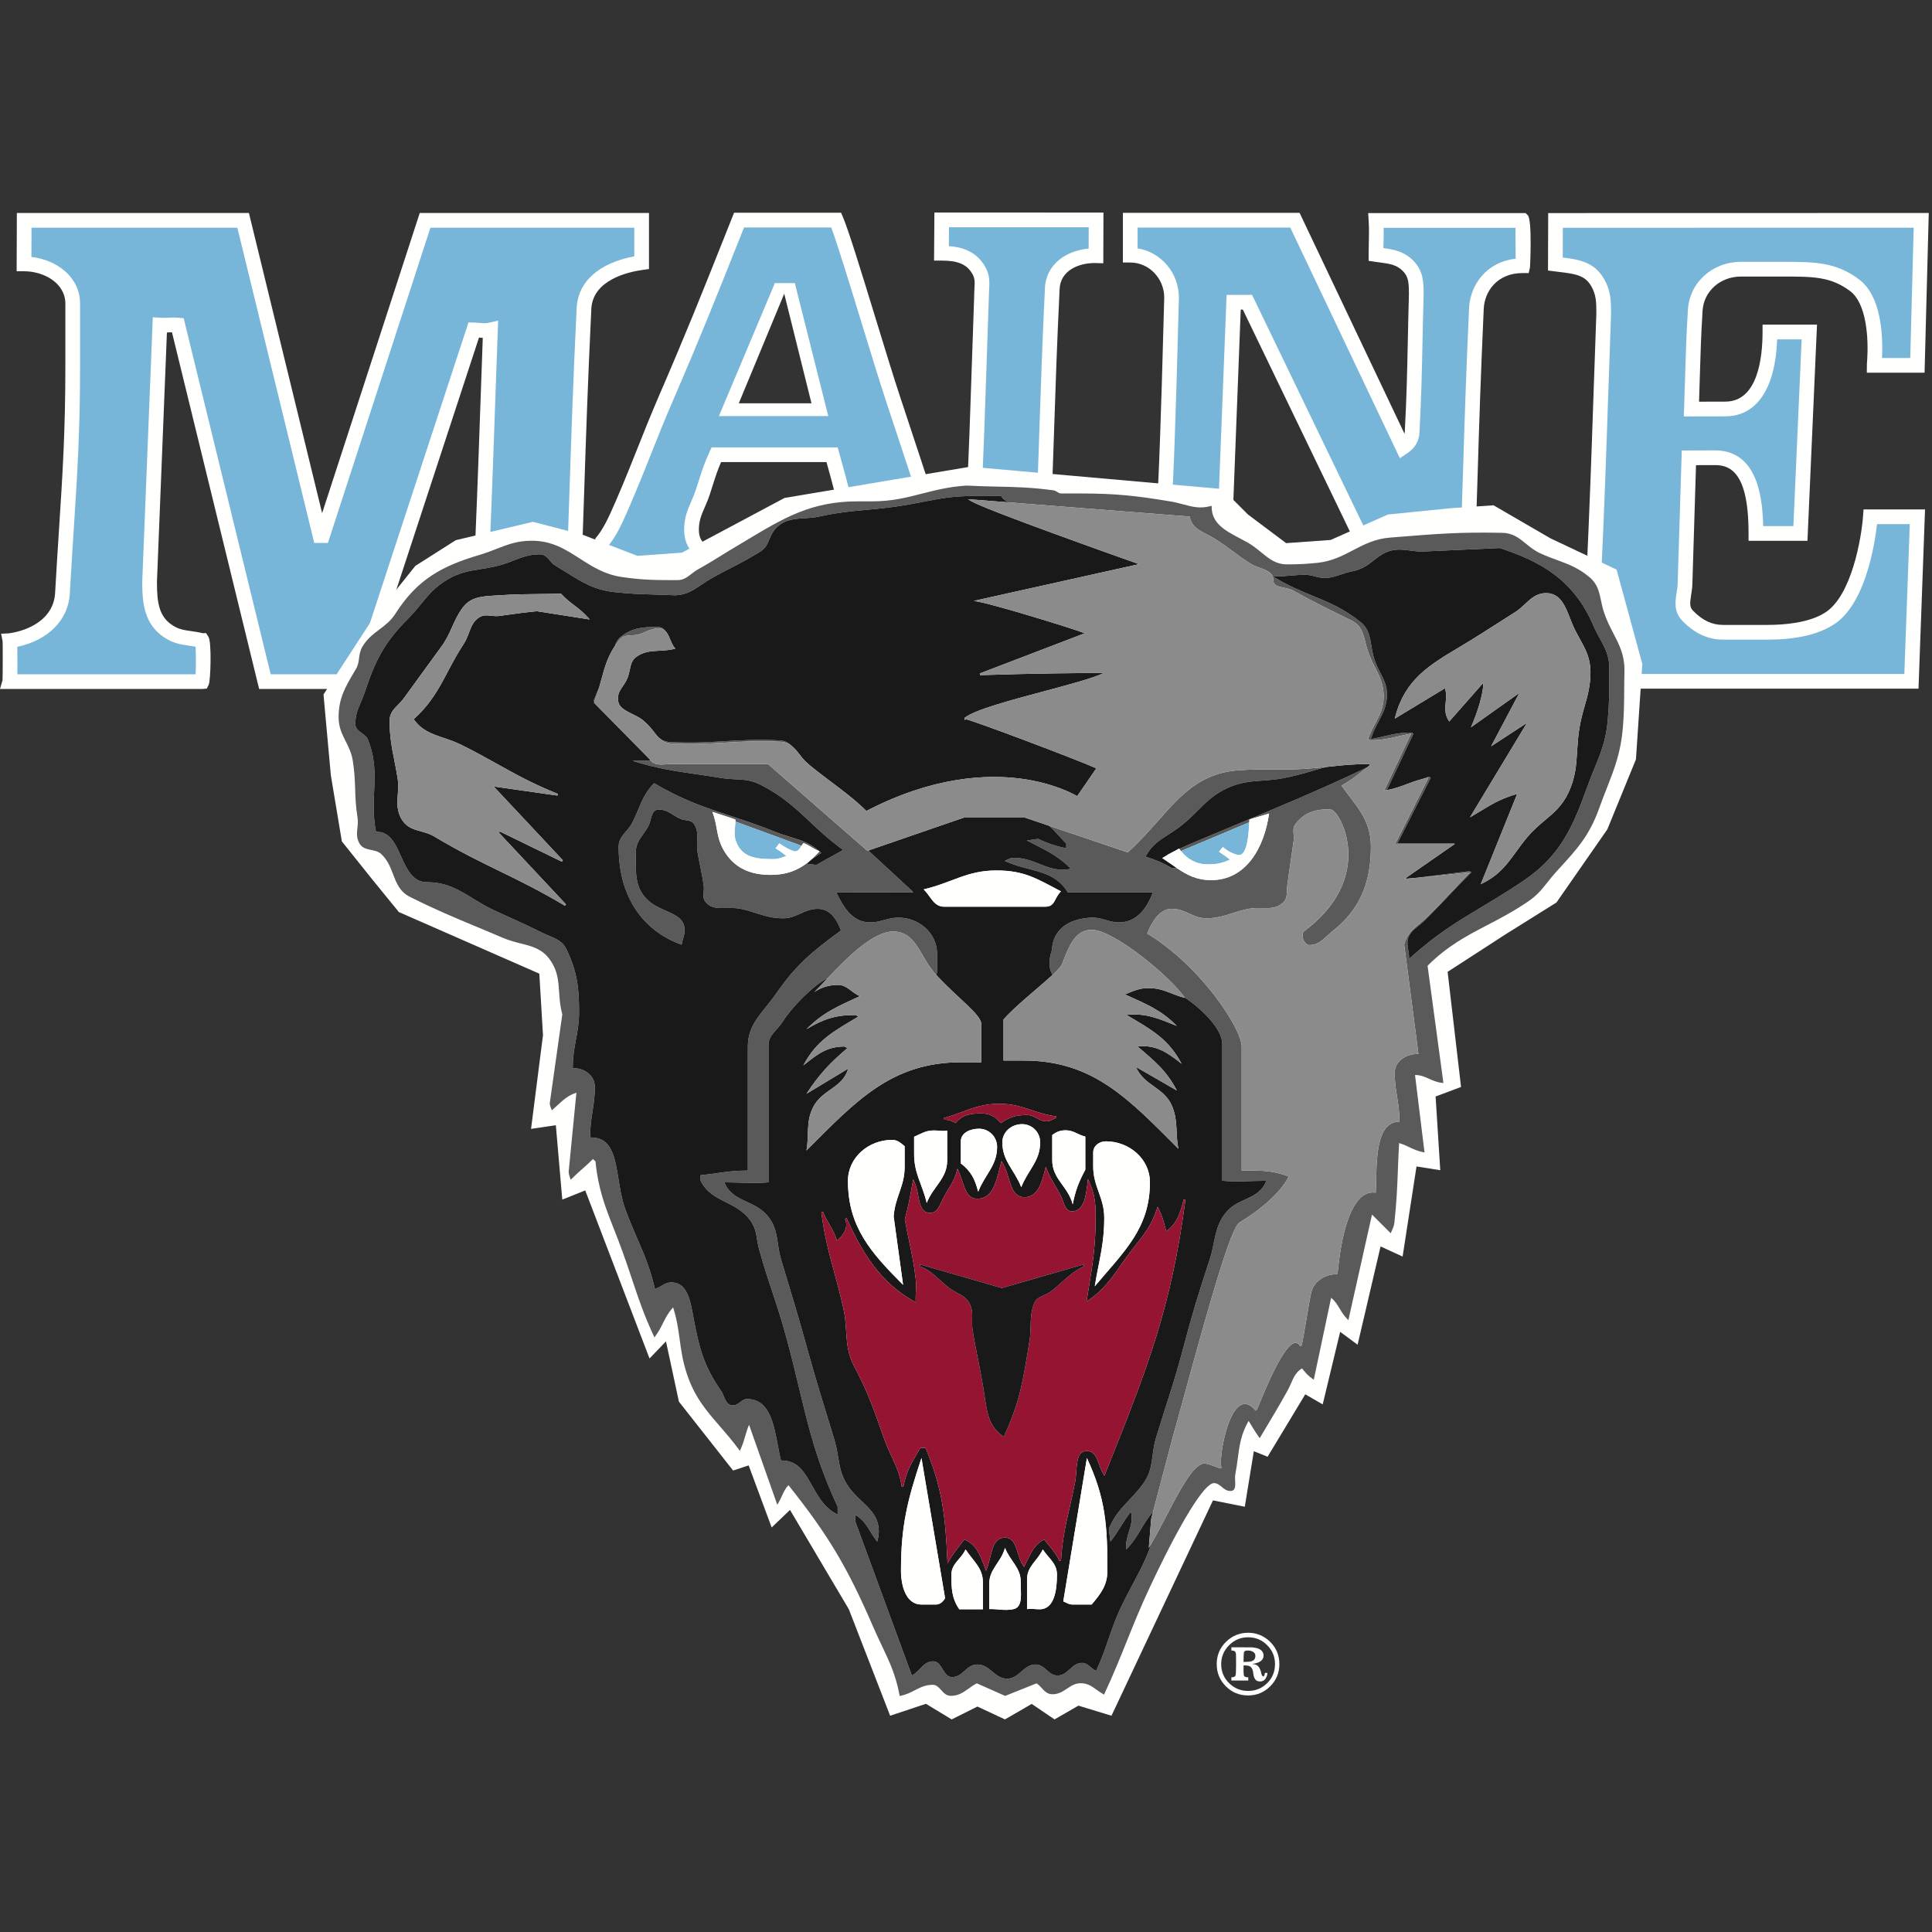 <?xml version="1.0" encoding="UTF-8"?>
<svg width="200px" height="200px" viewBox="0 0 200 200" version="1.1" xmlns="http://www.w3.org/2000/svg" xmlns:xlink="http://www.w3.org/1999/xlink">
    <rect x="0" y="0" width="200" height="200" fill="#333333" stroke="none"/>
    <!-- Generator: Sketch 55.2 (78181) - https://sketchapp.com -->
    <title>maine</title>
    <desc>Created with Sketch.</desc>
    <g id="maine" stroke="none" stroke-width="1" fill="none" fill-rule="evenodd">
        <g id="maine_BGD" transform="translate(0, -0)">
            <g id="Group" transform="translate(0, 22)">
                <path d="M157.929,0.059 L141.635,0.059 L141.683,0.866 C141.733,1.726 141.719,2.339 141.701,3.048 C141.691,3.44 141.681,3.855 141.681,4.345 L141.681,4.999 L142.328,5.097 C142.516,5.126 142.7,5.15 142.879,5.174 C143.858,5.305 144.566,5.399 145.218,6.051 C145.823,6.654 145.85,7.309 145.851,8.487 C145.796,10.364 145.763,11.966 145.733,13.478 C145.67,16.456 145.617,19.028 145.424,22.683 C145.421,22.762 145.412,22.836 145.397,22.906 L134.532,0.034 L116.244,0.034 L116.24,5.176 L117.002,5.176 C118.941,5.176 120.519,6.814 120.52,8.808 L120.399,13.172 C120.309,16.462 120.234,19.227 120.092,23.218 L120.087,23.343 C119.972,26.537 119.903,28.464 119.666,31.732 C119.621,32.357 119.481,34.257 115.854,34.768 L115.199,34.861 L115.199,39.995 L131.458,39.995 L131.637,39.89 C132.082,39.629 132.082,39.629 132.046,35.765 L132.04,35.067 L131.179,35.001 C130.408,34.943 129.447,34.871 128.718,34.284 C127.569,33.36 127.576,33.01 127.594,31.971 L128.44,10.049 L128.658,10.049 L143.107,39.998 L152.529,39.998 L152.557,39.266 C152.74,34.361 152.856,30.608 152.966,27.073 C153.121,21.977 153.27,17.164 153.596,9.964 C153.677,8.182 154.971,6.267 157.626,6.267 C157.63,6.267 157.634,6.267 157.64,6.267 L158.25,6.269 L158.384,5.672 C158.394,5.63 158.631,0.744 158.151,0.276 L157.929,0.059" id="Fill-1" fill="#FFFFFE"></path>
                <path d="M65.693,45.863 C65.708,45.356 65.724,44.821 65.724,44.184 L65.724,43.517 L65.062,43.43 C64.654,43.376 64.271,43.348 63.906,43.321 C62.858,43.245 62.101,43.19 61.345,42.544 C60.152,41.524 60.152,40.285 60.153,38.409 L60.153,38.309 C60.275,34.909 60.372,31.964 60.464,29.194 C60.669,22.992 60.846,17.636 61.213,9.996 C61.347,6.99 64.974,6.159 66.528,5.941 L67.183,5.849 L67.183,0.048 L43.452,0.048 L33.346,31.123 L25.767,0.048 L1.745,0.048 L1.723,6.081 L2.487,6.081 C4.59,6.081 6.766,7.334 6.766,9.431 L6.766,15.931 C6.766,22.641 6.477,27.109 6.112,32.765 C5.982,34.783 5.843,36.934 5.706,39.369 C5.569,41.983 3.144,43.25 0.921,43.564 L0.117,43.601 L0.271,44.388 C0.29,44.697 0.289,47.896 0.261,48.419 L0,49.323 L20.947,49.322 L21.405,49.281 L21.605,48.889 C21.8,48.506 21.931,44.456 21.575,43.911 L21.321,43.532 L20.997,43.551 C20.545,43.44 20.135,43.382 19.771,43.33 C19.067,43.229 18.512,43.15 17.887,42.749 C16.501,41.858 16.247,40.523 16.247,38.246 L17.279,12.419 C17.346,12.416 17.412,12.413 17.479,12.409 C17.59,12.403 17.696,12.398 17.802,12.395 L26.826,49.323 L37.659,49.323 L49.584,12.95 C49.712,12.961 49.841,12.973 49.977,12.978 C49.872,15.826 49.784,18.347 49.701,20.729 C49.49,26.796 49.308,32.035 48.949,39.505 C48.819,42.136 46.031,43.556 43.474,43.556 L42.713,43.556 L42.713,44.317 C42.713,44.919 42.698,45.422 42.683,45.901 C42.657,46.736 42.633,47.525 42.698,48.608 L42.74,49.323 L65.753,49.323 L65.706,48.518 C65.645,47.471 65.667,46.726 65.693,45.863" id="Fill-2" fill="#FFFFFE"></path>
                <path d="M192.861,31.441 C192.7,33.652 191.683,39.75 188.88,41.449 C187.236,42.476 184.751,42.691 182.957,42.691 L178.349,42.691 C177.221,42.691 176.209,42.206 175.251,41.207 C174.906,40.847 174.927,40.477 175.067,39.584 C175.129,39.195 175.199,38.754 175.198,38.303 L175.57,26.153 L177.563,26.147 C177.566,26.147 177.571,26.147 177.575,26.147 C178.382,26.147 179.014,26.387 179.51,26.882 C180.52,27.888 181.01,29.962 181.01,33.224 L181.01,33.985 L187.107,33.985 L188.096,11.606 L182.459,11.606 L182.459,12.367 C182.459,15.056 181.959,19.568 178.611,19.576 L175.885,19.583 C175.92,18.569 175.947,17.662 175.972,16.796 C176.034,14.644 176.088,12.785 176.25,10.163 C176.372,8.147 178.083,6.628 180.23,6.628 L184.495,6.628 C184.511,6.628 184.529,6.628 184.545,6.628 C187.739,6.628 189.508,6.635 191.521,8.13 C193.163,9.348 193.497,12.827 193.261,15.676 L193.253,16.582 L199.231,16.582 L199.665,0.048 L160.269,0.057 L160.248,6.005 L161.429,6.153 C163.096,6.35 164.071,6.514 164.7,7.582 C165.252,8.516 165.252,9.269 165.253,10.488 C165.134,13.729 165.039,16.55 164.948,19.204 C164.738,25.361 164.557,30.679 164.201,38.244 L164.178,38.803 C164.125,40.234 164.087,41.268 163.146,42.088 C162.08,43.011 161.146,43.27 159.459,43.504 L158.923,43.579 L158.816,44.109 C158.811,44.133 158.77,48.51 158.814,48.7 L158.951,49.29 L198.603,49.29 L199.279,30.735 L192.913,30.736 L192.861,31.441" id="Fill-3" fill="#FFFFFE"></path>
                <path d="M76.481,19.749 L81.183,8.406 L84.004,19.749 L76.481,19.749 Z M96.73,0 L96.693,4.976 L97.46,4.976 C99.174,4.976 100.068,5.356 100.647,6.331 C100.934,6.817 100.912,7.216 100.874,7.879 C100.861,8.117 100.847,8.369 100.848,8.612 C100.753,11.25 100.678,13.532 100.607,15.679 C100.45,20.443 100.314,24.556 100.034,30.42 C100,31.187 99.738,31.792 99.273,32.248 C99.446,32.588 100.419,33.829 101.33,34.963 L100.74,34.963 C98.578,34.963 97.813,33.119 96.811,30.083 L96.704,29.758 C96.122,27.999 95.649,26.562 95.194,25.172 C94.57,23.274 93.976,21.466 93.173,19.057 C92.527,17.116 91.583,14.034 90.671,11.053 C89.228,6.343 87.866,1.896 87.266,0.486 L87.068,0.023 L75.99,0.023 L75.049,2.387 C72.629,8.465 71.03,12.48 68.21,18.996 C67.316,21.073 66.65,22.748 66.007,24.368 C65.368,25.976 64.707,27.64 63.823,29.696 L63.746,29.873 C63.013,31.574 62.406,32.876 61.626,33.743 C61.603,34.4 61.477,39.661 61.516,40.041 L76.872,40.07 L76.825,39.263 C76.776,38.424 76.794,37.826 76.815,37.133 C76.827,36.723 76.84,36.29 76.84,35.776 L76.84,35.122 L76.194,35.023 C75.783,34.96 75.407,34.942 75.045,34.926 C74.406,34.897 73.901,34.874 73.334,34.569 C72.65,34.203 72.346,33.668 72.346,32.833 C72.346,31.918 72.61,31.307 72.946,30.533 C73.118,30.139 73.312,29.69 73.484,29.164 L73.774,28.262 C74.055,27.376 74.269,26.702 74.645,25.836 L85.558,25.836 C86.306,28.532 86.693,29.97 87.427,33.266 C87.495,33.57 87.423,33.731 87.353,33.837 C86.899,34.526 85.101,34.861 83.912,35.084 L83.641,35.134 L83.712,35.891 L83.57,35.895 L83.022,35.906 C83.022,35.907 83.022,35.909 83.022,35.91 C83.024,36.039 83.027,37.444 83.029,38.396 C83.031,39.522 83.031,40.036 83.791,40.036 L101.506,40.036 L101.501,39.269 C101.494,38.365 101.496,37.742 101.498,37.034 L101.501,35.174 C102.307,36.174 103.021,37.038 103.021,37.038 C103.02,37.398 103.019,37.737 103.019,38.102 L113.202,38.102 L113.202,33.044 L111.992,33.047 C110.845,33.063 110.269,33.063 109.535,32.426 C108.889,31.859 108.865,31.19 108.876,29.96 L108.878,29.567 C108.971,26.987 109.046,24.749 109.116,22.644 C109.273,17.882 109.409,13.77 109.692,7.909 C109.774,5.999 111.692,5.19 113.433,5.231 L114.213,5.254 L114.23,0.004 L96.73,0 L96.73,0 Z" id="Fill-4" fill="#FFFFFE"></path>
                <path d="M111.679,34.572 C110.593,34.586 109.601,34.499 108.534,33.572 C107.33,32.516 107.342,31.209 107.354,29.946 L107.356,29.54 C107.449,26.934 107.524,24.697 107.594,22.593 C107.752,17.826 107.889,13.708 108.171,7.84 C108.279,5.32 110.418,3.937 112.696,3.733 L112.703,1.526 L98.241,1.523 L98.226,3.479 C99.566,3.575 101.031,3.997 101.957,5.555 C102.481,6.44 102.436,7.215 102.394,7.965 C102.382,8.177 102.37,8.399 102.37,8.639 C102.274,11.303 102.2,13.583 102.129,15.729 C101.972,20.499 101.836,24.618 101.555,30.491 C101.501,31.68 101.06,32.648 100.304,33.366 C100.44,33.411 100.582,33.441 100.74,33.441 L103.023,33.441 L103.021,36.579 L111.679,36.579 L111.679,34.572" id="Fill-5" fill="#77B6D8"></path>
                <path d="M151.063,38.476 C151.231,33.931 151.341,30.38 151.444,27.026 C151.601,21.924 151.749,17.106 152.076,9.896 C152.183,7.517 153.865,5.116 156.899,4.784 C156.897,3.969 156.889,2.467 156.878,1.582 L143.234,1.582 C143.246,2.127 143.234,2.596 143.223,3.085 C143.219,3.277 143.214,3.474 143.21,3.683 C144.249,3.823 145.318,3.999 146.294,4.974 C147.373,6.052 147.373,7.301 147.373,8.51 C147.318,10.404 147.286,12.001 147.254,13.509 C147.192,16.5 147.139,19.084 146.945,22.752 C146.91,23.666 146.485,24.387 145.644,24.946 L144.912,25.433 L133.569,1.557 L117.765,1.557 L117.763,3.712 C120.181,4.09 122.041,6.241 122.041,8.83 L121.92,13.213 C121.831,16.507 121.756,19.277 121.613,23.272 L121.609,23.398 C121.493,26.609 121.423,28.547 121.184,31.843 C121.067,33.456 120.18,35.467 116.722,36.164 L116.722,38.472 L130.498,38.472 C130.505,37.878 130.514,37.054 130.519,36.472 C129.69,36.387 128.651,36.185 127.763,35.47 C126.117,34.145 126.048,33.267 126.072,31.944 L126.077,31.521 L126.976,8.528 L129.613,8.525 L144.061,38.476 L151.063,38.476" id="Fill-6" fill="#77B6D8"></path>
                <path d="M82.28,7.306 L85.744,21.074 L74.42,21.074 L80.214,7.306 L82.28,7.306 Z M61.466,38.407 C61.466,38.448 61.466,38.479 61.466,38.518 L75.274,38.544 C75.265,38.017 75.279,37.561 75.293,37.088 C75.299,36.887 75.305,36.681 75.31,36.463 C75.196,36.456 75.086,36.451 74.976,36.447 C74.244,36.413 73.486,36.379 72.615,35.911 C71.443,35.284 70.823,34.22 70.823,32.833 C70.823,31.602 71.176,30.788 71.55,29.928 C71.712,29.553 71.885,29.158 72.038,28.69 L72.323,27.801 C72.654,26.759 72.915,25.935 73.461,24.755 L73.666,24.314 L86.715,24.314 L86.87,24.871 C87.729,27.967 88.121,29.381 88.913,32.935 C89.055,33.572 88.955,34.174 88.623,34.676 C87.87,35.817 86.08,36.222 84.536,36.516 C84.548,36.974 84.549,37.584 84.551,38.394 L84.551,38.513 L99.974,38.513 C99.974,37.978 99.974,37.524 99.977,37.029 L99.977,36.429 C97.159,35.993 96.21,33.119 95.366,30.56 L95.259,30.237 C94.676,28.477 94.204,27.038 93.747,25.647 C93.124,23.751 92.531,21.945 91.728,19.537 C91.077,17.58 90.173,14.626 89.215,11.499 C87.977,7.456 86.7,3.288 86.048,1.546 L77.023,1.546 L76.463,2.95 C74.038,9.041 72.436,13.064 69.607,19.599 C68.722,21.655 68.061,23.32 67.422,24.93 C66.779,26.548 66.114,28.222 65.221,30.298 L65.144,30.476 C64.247,32.556 63.327,34.684 61.556,35.762 C61.527,36.602 61.496,37.465 61.464,38.364 L61.466,38.407 L61.466,38.407 Z" id="Fill-7" fill="#77B6D8"></path>
                <path d="M49.064,11.39 C49.299,11.396 49.501,11.413 49.691,11.431 C50.038,11.463 50.267,11.484 50.603,11.408 L51.567,11.191 L51.531,12.179 C51.411,15.381 51.314,18.165 51.223,20.782 C51.011,26.854 50.829,32.098 50.469,39.579 C50.307,42.877 47.26,44.773 44.228,45.044 C44.222,45.364 44.214,45.661 44.205,45.947 C44.186,46.572 44.168,47.133 44.186,47.801 L64.152,47.801 C64.134,47.071 64.152,46.458 64.171,45.818 C64.18,45.517 64.19,45.207 64.196,44.87 C64.059,44.859 63.926,44.849 63.795,44.84 C62.611,44.753 61.493,44.672 60.357,43.702 C58.629,42.224 58.63,40.371 58.63,38.409 L58.63,38.281 C58.754,34.856 58.851,31.912 58.942,29.144 C59.148,22.936 59.325,17.574 59.693,9.926 C59.816,7.169 61.98,5.228 65.661,4.54 L65.661,1.571 L44.558,1.571 L33.947,34.201 L32.53,34.201 L24.571,1.571 L3.262,1.571 L3.251,4.601 C5.841,4.894 8.289,6.653 8.289,9.431 L8.289,15.931 C8.289,22.69 7.998,27.18 7.631,32.863 C7.501,34.878 7.363,37.024 7.226,39.452 C7.083,42.181 4.974,44.29 1.789,44.956 C1.8,45.74 1.811,46.949 1.797,47.801 L20.25,47.801 C20.287,47.029 20.289,45.658 20.251,44.947 C20.012,44.902 19.781,44.869 19.555,44.837 C18.775,44.725 17.968,44.61 17.064,44.029 C14.906,42.642 14.725,40.397 14.725,38.215 L15.818,10.841 L16.599,10.894 C16.912,10.916 17.158,10.901 17.4,10.889 C17.713,10.872 18.037,10.854 18.473,10.895 L19.015,10.944 L28.022,47.801 L36.556,47.801 L48.498,11.376 L49.064,11.39" id="Fill-8" fill="#77B6D8"></path>
                <path d="M189.736,42.709 C188.121,43.717 185.857,44.214 182.957,44.214 L178.349,44.214 C176.807,44.214 175.394,43.556 174.153,42.261 C173.253,41.322 173.418,40.273 173.564,39.347 C173.619,38.997 173.676,38.634 173.676,38.28 L174.095,24.635 L177.557,24.624 C177.563,24.624 177.569,24.624 177.576,24.624 C178.787,24.624 179.8,25.021 180.585,25.804 C182.15,27.363 182.474,30.198 182.525,32.462 L185.651,32.462 L186.505,13.128 L183.969,13.128 C183.794,18.197 181.865,21.091 178.614,21.099 L174.306,21.11 L174.336,20.318 C174.386,18.979 174.419,17.834 174.45,16.752 C174.513,14.586 174.567,12.716 174.731,10.071 C174.902,7.24 177.266,5.105 180.23,5.105 L184.443,5.105 C184.46,5.105 184.478,5.105 184.496,5.105 C187.833,5.105 190.013,5.114 192.429,6.907 C194.771,8.646 194.937,12.757 194.827,15.059 L197.748,15.059 L198.103,1.571 L161.786,1.579 L161.774,4.661 C163.374,4.852 165.004,5.099 166.011,6.809 C166.774,8.099 166.774,9.165 166.774,10.516 C166.656,13.783 166.559,16.603 166.47,19.256 C166.26,25.418 166.079,30.741 165.721,38.316 L165.7,38.859 C165.64,40.466 165.584,41.983 164.144,43.237 C162.871,44.338 161.677,44.693 160.32,44.915 C160.317,45.68 160.316,46.96 160.316,47.768 L197.136,47.768 L197.7,32.258 L194.31,32.258 C194.068,34.393 193.081,40.683 189.736,42.709" id="Fill-9" fill="#77B6D8"></path>
                <polyline id="Fill-10" fill="#FFFFFE" points="33.488 49.893 38.432 42.287 42.995 36.582 47.178 33.92 55.164 32.019 60.299 33.35 65.979 35.541 70.588 35.212 81.214 29.547 100.419 26.315 126.555 28.628 129.189 31.262 133.139 34.225 137.749 33.896 143.674 31.262 150.259 30.603 154.61 30.308 160.504 33.73 167.349 36.963 170.012 46.735 169.352 56.611 166.391 63.854 161.123 71.426 155.856 74.719 149.857 78.604 151.246 90.521 148.613 91.509 149.095 99.14 146.637 98.751 145.198 108.077 142.916 107.031 140.539 117.204 138.733 115.872 136.926 123.383 135.121 122.338 131.222 128.802 129.796 128.232 128.86 133.977 125.567 133.319 115.06 155.612 111.637 154.567 109.166 155.993 106.802 154.389 104.031 155.993 101.179 154.662 98.517 155.993 95.855 154.377 92.147 155.612 87.869 144.584 81.781 134.306 79.883 136.123 77.501 129.698 75.89 130.228 70.281 123.098 68.941 116.859 67.239 118.63 60.584 101.231 58.207 102.181 57.541 94.481 54.974 94.861 56.21 85.164 55.83 78.794 41.287 72.414 38.432 68.907 35.39 65.104 34.249 58.259 33.488 49.893"></polyline>
                <path d="M66.505,52.508 C66.176,52.251 65.79,52.062 65.416,51.88 C64.947,51.651 64.498,51.426 64.203,51.087 C64.476,51.476 64.957,51.717 65.49,51.978 C65.903,52.181 66.33,52.39 66.707,52.691 C66.74,52.718 66.769,52.747 66.801,52.774 C66.708,52.682 66.611,52.592 66.505,52.508" id="Fill-11" fill="#595A59"></path>
                <path d="M75.047,54.73 C73.326,54.83 71.546,54.934 69.329,54.811 C68.857,54.784 68.505,54.615 68.208,54.374 C68.528,54.696 68.893,54.924 69.428,54.956 C71.636,55.077 73.41,54.974 75.127,54.874 C76.848,54.773 78.628,54.669 80.845,54.792 C81.295,54.819 81.637,54.973 81.927,55.194 C81.614,54.888 81.259,54.673 80.747,54.649 C78.539,54.526 76.764,54.63 75.047,54.73" id="Fill-12" fill="#595A59"></path>
                <path d="M68.11,42.904 C66.556,42.904 65.526,42.969 64.331,43.865 C63.95,44.149 63.772,44.491 63.651,44.877 C63.796,44.661 63.951,44.444 64.134,44.223 C64.468,43.813 64.903,43.79 65.363,43.767 C65.564,43.756 65.771,43.746 65.98,43.703 C66.321,43.629 66.6,43.508 66.87,43.39 C67.272,43.214 67.652,43.049 68.2,43.049 C68.473,43.049 68.674,43.134 68.832,43.272 C68.661,43.05 68.443,42.904 68.11,42.904" id="Fill-13" fill="#595A59"></path>
                <path d="M120.809,66.49 C120.819,66.501 120.827,66.51 120.836,66.52 C121.113,66.363 121.387,66.217 121.683,66.054 C121.331,66.22 121.035,66.366 120.809,66.49" id="Fill-14" fill="#595A59"></path>
                <path d="M147.879,58.51 L144.436,65.353 L150.473,65.353 L150.561,65.291 L144.663,65.291 L144.73,65.159 L148.117,58.504 C148.046,58.46 147.987,58.432 147.909,58.405 L147.132,58.674 C147.312,58.627 147.499,58.583 147.697,58.545 L147.879,58.51" id="Fill-15" fill="#595A59"></path>
                <path d="M145.621,68.961 L145.579,68.853 L145.398,68.979 C145.462,68.974 145.538,68.968 145.621,68.961" id="Fill-16" fill="#595A59"></path>
                <path d="M61.532,50.629 C61.728,50.127 61.879,49.656 62.012,49.2 C61.833,49.606 61.647,50.037 61.447,50.541 L61.532,50.629" id="Fill-17" fill="#595A59"></path>
                <path d="M83.671,57.096 C83.711,57.13 83.754,57.161 83.794,57.195 C83.641,57.051 83.487,56.911 83.332,56.774 C83.438,56.886 83.548,56.995 83.671,57.096" id="Fill-18" fill="#595A59"></path>
                <path d="M110.381,65.33 L110.381,65.819 C109.219,65.574 108.527,65.33 107.445,64.84 L106.304,65.003 C108.16,65.982 109.383,66.451 110.871,67.939 C108.566,68.449 107.283,66.797 104.918,66.797 C104.55,66.797 104.347,66.981 104.021,67.124 C106.59,68.306 109.076,67.939 110.545,70.386 L119.352,70.386 C118.699,72.058 117.66,73.485 115.846,73.485 C114.683,73.485 114.069,72.926 112.91,72.996 C108.746,73.247 108.916,76.305 108.916,76.305 C108.916,76.305 108.271,77.855 108.966,78.912 C109.47,78.443 109.829,78.063 109.92,77.839 C110.613,76.147 111.185,74.251 113.019,74.251 C115.3,74.251 121.154,79.123 122.614,81.239 C124.6,82.551 126.529,84.617 126.529,86.044 L126.529,100.234 C128.303,100.377 129.322,100.234 131.096,100.234 C130.26,102.334 128.163,101.865 126.798,103.659 C125.696,105.107 125.795,106.656 125.225,108.39 C124.041,111.978 123.41,114.037 122.451,117.687 C121.493,121.296 120.76,123.253 119.678,126.821 C119.127,128.635 119.475,130.001 118.373,131.55 C117.049,133.406 115.641,134.14 114.785,136.281 L114.949,137.586 C115.846,136.444 116.172,135.629 117.069,134.486 C117.457,135.955 116.437,136.872 116.58,138.401 C117.891,137.09 118.171,135.853 119.364,134.494 C119.894,132.464 121.327,127.034 121.423,126.696 C121.726,125.637 122.137,124.13 122.614,122.385 C125.096,113.303 127.398,105.105 128.301,104.557 C132.139,102.227 133.212,100.21 133.404,99.788 C131.788,99.171 130.649,99.173 128.933,99.175 L128.54,99.175 L128.54,86.363 C128.54,85.382 127.426,83.268 125.769,81.102 C124.598,79.572 122.14,76.703 118.829,74.682 L118.765,74.643 L118.792,74.572 C119.154,73.641 119.959,72.081 121.291,72.081 C122.034,72.081 122.587,72.334 123.122,72.579 C123.663,72.826 124.175,73.06 124.879,73.06 C125.941,73.06 126.711,72.813 127.527,72.553 C128.054,72.384 128.599,72.21 129.266,72.083 C129.76,71.986 130.226,71.996 130.673,72.004 C131.477,72.02 132.167,72.033 132.81,71.452 C133.197,71.106 133.212,70.666 133.23,70.156 C133.236,69.961 133.243,69.759 133.271,69.55 C133.394,68.657 133.497,67.956 133.599,67.253 C133.701,66.559 133.802,65.864 133.924,64.983 C133.953,64.769 133.933,64.563 133.915,64.362 C133.881,63.995 133.85,63.648 134.104,63.31 C134.96,62.182 136.129,61.703 137.771,61.806 C138.144,61.829 138.843,62.801 139.249,64.159 C139.767,65.891 140.395,70.354 135.046,74.365 C134.795,74.553 134.811,74.937 134.901,75.209 C135.005,75.519 135.249,75.833 135.562,75.833 C136.35,75.833 136.824,75.396 137.373,74.89 C137.563,74.716 137.758,74.536 137.978,74.363 C140.701,72.199 141.915,69.511 141.915,65.648 C141.915,63.343 140.896,62.005 139.716,60.456 C139.461,60.122 139.198,59.776 138.936,59.409 L138.878,59.328 L138.963,59.278 C139.973,58.686 140.523,58.241 141.285,57.627 C141.361,57.565 141.441,57.501 141.522,57.436 C137.086,59.58 131.92,61.728 127.726,63.471 C125.395,64.441 123.408,65.267 122.073,65.874 C122.131,65.953 122.191,66.026 122.251,66.1 L129.32,63.126 C129.327,63.007 129.333,62.906 129.341,62.839 C129.345,62.807 131.352,62.241 131.375,62.217 C130.866,65.786 128.986,69.11 125.376,69.11 C123.877,69.11 122.888,68.579 121.823,67.86 L121.298,67.86 L121.277,67.847 C120.365,67.312 119.74,67.065 118.684,66.714 L118.581,66.68 L118.633,66.584 C119.243,65.47 120.036,64.966 120.954,64.383 C121.317,64.152 121.692,63.913 122.085,63.619 C122.842,63.047 123.418,62.471 123.975,61.913 C124.871,61.016 125.719,60.169 127.159,59.531 C128.461,58.964 129.529,58.887 130.66,58.806 C131.348,58.757 132.06,58.706 132.888,58.547 C134.071,58.318 135.077,58.025 136.049,57.741 C136.462,57.621 136.863,57.506 137.262,57.399 C136.62,57.466 135.944,57.532 135.16,57.583 C133.834,57.673 132.764,57.664 131.725,57.657 C130.649,57.649 129.533,57.642 128.148,57.746 C124.234,58.049 122.218,60.328 119.883,62.967 C118.939,64.034 117.963,65.137 116.785,66.204 L116.746,66.24 L108.609,63.486 C109.199,64.005 109.728,64.676 110.381,65.33" id="Fill-19" fill="#595A59"></path>
                <path d="M166.431,52.609 C166.253,54.629 165.703,55.975 165.066,57.533 C164.819,58.138 164.563,58.763 164.305,59.481 C162.801,63.652 161.532,66.578 157.747,69.149 C156.155,70.229 154.761,71.065 153.414,71.874 C150.88,73.394 148.691,74.707 146.013,77.134 L145.861,77.271 L145.861,77.067 C145.861,76.789 145.822,76.575 145.781,76.349 C145.741,76.124 145.699,75.892 145.699,75.599 C145.699,74.74 146.264,74.291 146.861,73.816 C147.082,73.641 147.31,73.459 147.519,73.251 C148.486,72.284 149.236,71.493 149.961,70.727 C150.667,69.983 151.395,69.214 152.323,68.285 C152.32,68.283 152.317,68.281 152.314,68.28 C152.231,68.238 152.16,68.201 152.069,68.187 L146.77,68.858 C148.216,68.72 150.335,68.501 151.946,68.33 L152.201,68.303 L152.019,68.484 C151.215,69.288 150.589,69.956 149.984,70.601 C149.377,71.249 148.749,71.919 147.941,72.725 C147.633,73.033 147.327,73.291 147.031,73.54 C146.282,74.17 145.635,74.715 145.36,75.766 L146.838,87.105 L146.734,87.105 C145.577,87.105 144.38,87.834 144.38,89.053 C144.38,90.025 144.503,90.788 144.623,91.526 C144.743,92.271 144.868,93.042 144.868,94.029 L144.868,94.116 L144.781,94.119 C143.535,94.165 142.817,95.312 142.584,97.626 C142.491,98.577 142.477,99.256 142.46,100.042 C142.452,100.445 142.443,100.871 142.423,101.371 L142.419,101.469 L142.322,101.458 C141.842,101.403 141.395,101.541 140.991,101.867 C140.139,102.553 139.014,104.447 138.493,109.572 C138.459,109.9 138.459,109.906 138.372,109.906 C137.084,109.906 135.974,110.714 135.733,111.826 C135.595,112.451 135.397,113.627 135.205,114.763 C134.774,117.316 134.759,117.319 134.66,117.341 L134.599,117.353 L134.56,117.299 C134.42,117.09 134.262,116.999 134.087,117.014 C132.916,117.131 131.098,121.552 130.413,123.217 C130.093,123.996 130.093,123.996 130.022,124.008 L129.972,124.016 L129.937,123.977 C129.393,123.354 128.874,123.187 128.392,123.481 C126.875,124.408 126.186,129.244 126.436,129.873 L126.458,129.928 L126.416,129.978 C126.359,130.039 126.299,130.016 125.926,129.871 C125.524,129.716 124.853,129.456 124.57,129.511 C123.453,129.726 122.109,132.307 120.808,134.805 C120.286,135.807 119.748,136.837 119.217,137.737 C118.43,140.08 117.461,141.512 116.254,143.946 C114.949,146.557 114.703,148.31 113.48,150.96 C112.889,150.736 112.664,150.144 112.013,150.144 C110.912,150.144 110.586,151.449 109.484,151.449 C108.486,151.449 108.199,150.308 107.201,150.308 C105.937,150.308 105.529,151.776 104.265,151.776 C102.92,151.776 102.511,150.308 101.166,150.308 C100.024,150.308 99.698,151.613 98.556,151.613 C97.578,151.613 97.578,149.981 96.599,149.981 C95.579,149.981 95.294,150.98 94.397,151.449 L88.525,135.465 L88.525,134.813 C89.728,135.506 89.932,136.484 90.809,137.586 C90.911,137.198 90.972,136.933 90.972,136.525 C90.972,134.262 88.933,133.61 87.71,131.714 C86.731,130.184 86.914,128.9 86.405,127.147 C85.324,123.538 84.631,121.479 83.632,117.85 C82.613,114.16 81.96,112.039 80.859,108.39 C80.35,106.677 80.635,105.393 79.554,103.986 C78.188,102.191 75.823,102.497 74.987,100.397 C76.761,100.397 77.78,100.54 79.554,100.397 L79.554,86.207 C79.554,85.106 80.451,84.678 81.022,83.76 C81.988,82.221 84.191,79.996 85.72,79.217 C87.689,77.141 90.378,74.429 92.455,74.429 C94.881,74.429 95.234,77.09 96.853,78.854 C96.874,78.877 96.894,78.898 96.915,78.92 C96.972,78.806 97.007,78.682 97.007,78.541 L97.007,76.747 C97.007,74.607 95.151,72.996 93.011,72.996 C91.849,72.996 91.237,73.485 90.075,73.485 C88.26,73.485 87.363,71.997 86.568,70.386 L94.56,70.365 L89.993,66.146 L89.993,66.007 L89.791,66.077 L89.751,66.042 L79.501,57.094 L69.586,57.094 C69.394,57.094 69.197,57.107 69.007,57.12 C68.386,57.161 67.748,57.201 67.358,56.747 L65.49,56.764 C67.99,57.55 69.837,57.818 72.137,58.151 C72.947,58.269 73.784,58.391 74.731,58.546 C75.253,58.63 75.71,58.65 76.151,58.671 C76.971,58.709 77.746,58.744 78.671,59.207 C80.949,60.345 82.347,61.658 83.827,63.047 C84.807,63.968 85.821,64.92 87.166,65.902 L87.213,65.936 L87.201,65.993 C87.189,66.051 87.189,66.051 86.346,66.513 C85.814,66.804 85.087,67.203 84.549,67.521 L84.523,67.537 L83.529,67.422 L83.661,67.289 C83.978,66.972 84.279,66.777 84.597,66.57 C84.731,66.483 84.87,66.393 85.015,66.29 C84.953,66.231 84.891,66.181 84.83,66.127 C83.385,67.733 81.958,68.567 79.78,68.567 C77.618,68.567 75.947,67.833 74.886,65.957 C74.111,64.571 74.316,63.511 73.744,62.043 C73.744,62.043 76.131,62.816 76.131,62.839 C76.131,62.913 76.127,62.978 76.125,63.046 L82.98,65.555 C83.043,65.453 83.103,65.354 83.162,65.27 C83.847,65.532 84.137,65.848 84.813,66.111 C83.871,65.281 82.921,64.983 81.837,64.65 C81.328,64.493 80.802,64.331 80.228,64.102 C78.533,63.424 77.066,62.94 75.647,62.471 C72.976,61.589 70.666,60.826 67.717,59.076 C66.846,59.965 66.488,60.814 66.075,61.795 C65.904,62.201 65.727,62.62 65.5,63.079 C65.301,63.486 65.04,63.792 64.787,64.089 C64.387,64.558 64.042,64.963 64.042,65.649 C64.042,70.657 66.356,74.258 70.561,75.8 C70.596,75.55 70.657,75.347 70.717,75.15 C70.798,74.886 70.874,74.636 70.874,74.294 C70.874,73.146 69.971,72.744 68.925,72.279 C68.31,72.006 67.675,71.724 67.153,71.263 C65.784,70.061 65.798,68.556 65.814,66.812 C65.816,66.618 65.818,66.42 65.818,66.22 C65.818,65.411 66.184,64.9 66.573,64.359 C66.764,64.092 66.961,63.817 67.133,63.487 C67.232,63.294 67.294,63.06 67.353,62.834 C67.485,62.329 67.622,61.807 68.192,61.807 C68.823,61.807 69.241,62.069 69.683,62.346 C69.934,62.504 70.194,62.667 70.509,62.792 C70.684,62.862 70.861,62.886 71.033,62.91 C71.351,62.954 71.653,62.996 71.857,63.317 C72.23,63.904 72.202,64.457 72.172,65.043 C72.155,65.385 72.137,65.739 72.196,66.124 C72.293,66.725 72.394,67.22 72.493,67.698 C72.622,68.33 72.744,68.927 72.849,69.714 C72.88,69.949 72.86,70.163 72.841,70.37 C72.81,70.713 72.783,71.009 72.996,71.304 C73.526,72.038 74.297,72.02 75.189,71.999 C75.676,71.988 76.179,71.976 76.692,72.084 C77.299,72.216 77.806,72.377 78.297,72.533 C79.19,72.816 79.962,73.061 81.077,73.061 C81.781,73.061 82.293,72.827 82.834,72.58 C83.369,72.336 83.922,72.082 84.666,72.082 C86.029,72.082 86.67,73.326 87.033,74.261 L87.059,74.326 L87.003,74.367 C84.031,76.539 82.405,77.889 80.336,80.87 C79.986,81.375 79.628,81.819 79.282,82.249 C78.281,83.491 77.417,84.564 77.417,86.363 L77.417,99.177 L77.326,99.177 C76.112,99.177 75.261,99.297 74.277,99.437 C73.74,99.513 73.185,99.592 72.523,99.657 L72.523,100.207 C73.097,101.424 74.086,101.92 75.134,102.446 C76.064,102.913 77.026,103.395 77.727,104.417 C78.167,105.056 78.259,105.615 78.364,106.263 C78.414,106.564 78.465,106.874 78.556,107.218 C79.034,108.97 79.495,110.359 79.941,111.701 C80.387,113.045 80.849,114.434 81.328,116.187 C81.901,118.256 82.333,120.057 82.749,121.798 C83.718,125.843 84.555,129.336 86.705,133.952 L86.713,133.99 L86.713,134.792 L86.581,134.723 C85.341,134.071 84.691,132.917 84.063,131.8 C83.274,130.399 82.592,129.188 80.914,129.188 L80.843,129.188 L80.826,129.118 C80.712,128.634 80.614,128.119 80.519,127.619 C80.072,125.263 79.61,122.827 77.326,122.827 C77.051,122.827 76.855,122.976 76.647,123.134 C76.424,123.304 76.194,123.48 75.858,123.48 C75.309,123.48 75.115,123.01 74.927,122.555 C74.844,122.353 74.758,122.144 74.641,121.971 C72.853,119.417 72.395,117.543 71.854,114.761 C71.826,114.609 71.797,114.454 71.769,114.298 C71.451,112.557 71.121,110.757 69.497,110.757 C69.076,110.757 68.809,110.915 68.498,111.097 C68.318,111.203 68.132,111.313 67.899,111.403 L67.801,111.441 L67.777,111.34 C67.287,109.251 66.654,107.794 65.984,106.252 C65.561,105.28 65.125,104.275 64.681,103.031 C64.361,102.132 64.197,101.112 64.037,100.125 C63.658,97.778 63.33,95.751 61.179,95.751 L61.088,95.751 L61.088,95.66 C61.088,94.644 61.213,93.847 61.334,93.077 C61.453,92.314 61.577,91.525 61.577,90.523 C61.577,89.303 60.462,88.575 59.384,88.575 L59.294,88.575 L59.294,88.484 C59.294,87.354 59.46,86.469 59.621,85.613 C59.781,84.764 59.946,83.888 59.946,82.775 C59.946,80.235 59.752,78.617 58.65,76.29 C58.271,75.471 57.596,75.189 56.813,74.862 C56.576,74.763 56.331,74.66 56.082,74.538 C54.787,73.891 53.853,73.467 52.772,72.977 C52.289,72.759 51.777,72.526 51.191,72.255 C50.338,71.858 49.624,71.421 48.934,70.998 C47.471,70.102 46.207,69.328 44.215,69.328 C42.719,69.328 42.111,67.974 41.523,66.665 C40.932,65.35 40.374,64.109 38.996,64.109 L38.921,64.109 L38.907,64.034 C38.619,62.49 38.676,61.165 38.731,59.884 C38.804,58.166 38.874,56.542 38.096,54.591 C37.977,54.276 37.711,54.085 37.455,53.901 C37.126,53.665 36.785,53.421 36.785,52.927 C36.785,52.009 37.047,51.401 37.351,50.697 C37.492,50.37 37.638,50.033 37.768,49.636 C38.813,46.482 39.741,44.55 42.194,42.097 C42.74,41.552 43.164,41.034 43.574,40.533 C44.323,39.62 45.03,38.757 46.29,38.006 C47.512,37.273 48.597,37.099 49.747,36.914 C50.357,36.817 50.989,36.716 51.695,36.528 C52.268,36.376 52.744,36.188 53.206,36.007 C54.019,35.686 54.788,35.383 55.877,35.383 C56.376,35.383 56.643,35.699 56.901,36.004 C57.066,36.199 57.237,36.4 57.473,36.538 C57.906,36.796 58.301,37.043 58.683,37.283 C60.272,38.281 61.528,39.07 63.635,39.299 C65.229,39.473 66.366,39.505 67.683,39.543 C68.366,39.563 69.073,39.583 69.909,39.625 C71.052,39.582 71.763,39.1 72.586,38.543 C72.927,38.311 73.28,38.072 73.693,37.841 C74.468,37.406 75.124,37.068 75.758,36.741 C76.713,36.249 77.614,35.784 78.745,35.071 C79.251,34.749 79.443,34.297 79.646,33.819 C79.817,33.419 79.993,33.005 80.361,32.637 C81.228,31.77 82.21,31.711 83.249,31.649 C83.748,31.619 84.265,31.588 84.81,31.471 C86.713,31.051 88.161,30.918 89.694,30.777 C90.837,30.673 92.019,30.564 93.459,30.328 C94.257,30.199 94.949,30.065 95.619,29.935 C97.24,29.62 98.64,29.349 100.65,29.349 L103.636,29.349 L103.663,29.392 C103.811,29.633 104.063,29.832 104.386,30.002 L123.162,31.473 L123.174,31.542 C123.353,32.497 124.09,32.88 124.941,33.323 C125.204,33.459 125.477,33.6 125.743,33.765 C126.49,34.236 127.067,34.662 127.624,35.074 C128.179,35.484 128.752,35.908 129.494,36.375 C129.768,36.543 130.095,36.66 130.412,36.774 C131.104,37.022 131.821,37.279 131.821,38.083 C131.821,38.589 132.23,38.699 132.899,38.837 C133.24,38.907 133.593,38.98 133.893,39.145 C135.727,40.177 137.012,40.809 138.64,41.609 C139.041,41.806 139.465,42.014 139.925,42.243 C140.899,42.729 141.11,43.557 141.355,44.516 C141.427,44.801 141.502,45.096 141.602,45.394 C141.818,46.057 142.093,46.597 142.359,47.119 C142.811,48.004 143.237,48.84 143.237,50.071 C143.237,51.25 142.814,52.047 142.366,52.891 C142.107,53.379 141.84,53.883 141.631,54.496 C141.667,54.516 141.698,54.541 141.724,54.564 C141.772,54.604 141.803,54.629 141.842,54.629 C142.998,54.629 143.798,54.446 144.724,54.233 C145.089,54.15 145.467,54.063 145.903,53.978 L146.079,53.944 L143.299,59.829 C143.39,59.817 143.477,59.803 143.563,59.788 L146.316,53.96 C146.284,53.941 146.257,53.918 146.233,53.897 C146.186,53.857 146.154,53.833 146.116,53.833 C144.961,53.833 144.162,54.016 143.237,54.228 C142.871,54.312 142.491,54.399 142.055,54.484 L141.904,54.513 L141.951,54.367 C142.169,53.699 142.453,53.162 142.728,52.644 C143.165,51.82 143.578,51.043 143.578,49.909 C143.578,48.98 143.26,48.366 142.893,47.654 C142.677,47.235 142.453,46.802 142.278,46.267 C142.11,45.757 142.03,45.276 141.954,44.811 C141.799,43.872 141.666,43.061 140.84,42.395 C139.102,40.998 137.549,40.36 135.906,39.686 C134.7,39.191 133.454,38.679 132.041,37.836 L131.76,37.667 L132.088,37.667 C132.675,37.667 133.14,37.626 133.589,37.586 C134.042,37.546 134.511,37.504 135.106,37.504 C135.515,37.504 135.837,37.589 136.148,37.67 C136.462,37.753 136.759,37.83 137.145,37.83 C137.743,37.83 138.274,37.653 138.836,37.465 C139.204,37.341 139.586,37.214 139.991,37.14 C141.007,36.946 141.63,36.459 142.232,35.989 C142.953,35.426 143.633,34.894 144.891,34.894 C145.223,34.894 145.633,34.947 146.029,34.997 C146.419,35.047 146.823,35.1 147.143,35.1 L155.261,34.73 L155.277,34.736 C159.632,36.174 162.944,38.093 164.956,42.778 C165.17,43.282 165.406,43.713 165.635,44.13 C166.149,45.068 166.594,45.878 166.594,47.136 L166.594,47.738 C166.596,49.516 166.597,50.691 166.431,52.609 Z M167.033,43.602 C166.684,42.932 166.324,42.239 166.04,41.378 C165.902,40.959 165.819,40.561 165.737,40.177 C165.541,39.246 165.371,38.443 164.543,37.749 C163.405,36.793 162.386,36.417 161.205,35.982 C160.658,35.781 160.093,35.573 159.468,35.289 C158.867,35.016 158.409,34.643 157.966,34.282 C157.267,33.712 156.606,33.173 155.517,33.16 C151.186,33.064 148.733,33.263 144.667,33.59 L143.907,33.651 C142.351,33.767 141.189,34.374 140.066,34.961 C138.993,35.523 137.884,36.102 136.423,36.26 C135.161,36.386 134.449,36.423 133.25,36.423 C132.076,36.423 131.374,35.846 130.56,35.178 C130.131,34.826 129.688,34.462 129.136,34.151 C128.883,34.01 128.628,33.876 128.374,33.743 C126.86,32.946 125.431,32.194 125.431,30.479 L125.431,30.361 L125.317,30.391 C124.233,30.679 123.436,30.466 122.514,30.219 C122.081,30.103 121.634,29.983 121.114,29.9 C117.619,29.324 115.553,29.083 111.803,29.083 L109.846,29.083 C109.686,29.083 109.578,29.014 109.453,28.933 C109.335,28.857 109.213,28.779 109.041,28.757 C106.763,28.449 105.141,28.414 103.264,28.374 C102.283,28.353 101.268,28.331 100.064,28.267 L100.059,28.267 L100.053,28.267 C98.244,28.382 96.827,28.746 95.456,29.097 C93.851,29.51 92.334,29.899 90.272,29.899 L88.804,29.899 C83.986,29.899 81.151,31.602 77.226,33.96 C76.944,34.129 76.657,34.302 76.362,34.478 C75.716,34.859 75.19,35.185 74.681,35.5 C73.941,35.959 73.242,36.392 72.287,36.924 C72.007,37.081 71.779,37.256 71.558,37.426 C71.12,37.763 70.743,38.054 70.129,38.054 C67.833,38.054 66.568,38.054 64.352,37.729 C62.576,37.465 61.282,36.634 60.031,35.83 C58.548,34.877 57.148,33.976 55.041,33.976 C53.561,33.976 52.562,34.367 51.404,34.818 C50.859,35.031 50.294,35.251 49.633,35.448 C45.862,36.561 43.231,37.912 40.938,41.521 C40.457,42.276 39.849,42.733 39.261,43.175 C38.64,43.641 37.999,44.123 37.511,44.95 C37.277,45.353 37.224,45.745 37.173,46.125 C37.122,46.503 37.074,46.861 36.859,47.233 L36.665,47.561 C35.729,49.151 35.052,50.299 35.052,52.253 C35.052,53.28 35.408,53.988 35.785,54.736 C36.084,55.331 36.394,55.947 36.521,56.753 C36.704,57.869 36.735,58.789 36.764,59.678 C36.795,60.573 36.826,61.498 37.01,62.625 C37.075,63.021 37.037,63.374 37,63.716 C36.945,64.226 36.893,64.707 37.182,65.261 C37.449,65.782 37.94,65.884 38.416,65.983 C38.792,66.062 39.182,66.143 39.484,66.428 C40.131,67.039 40.417,67.786 40.694,68.507 C41.053,69.44 41.391,70.321 42.442,70.847 C45.07,72.161 46.971,72.953 49.173,73.87 C50.072,74.244 51.002,74.631 52.07,75.09 C52.704,75.36 53.314,75.515 53.905,75.665 C55.102,75.969 56.135,76.231 56.925,77.343 C57.728,78.466 57.797,79.49 57.878,80.675 C57.928,81.405 57.979,82.16 58.211,83.005 L56.909,92.222 C56.929,92.448 56.989,92.597 57.064,92.786 L57.125,92.937 L57.221,92.854 C57.406,92.694 57.574,92.539 57.736,92.39 C58.349,91.828 58.839,91.379 59.668,91.116 L58.866,99.316 C58.884,99.553 58.934,99.7 58.998,99.887 L59.079,100.129 L59.183,100.026 C59.598,99.611 59.964,99.286 60.318,98.972 C60.655,98.673 61.002,98.365 61.393,97.979 C61.468,98.072 61.54,98.141 61.643,98.217 C61.927,101.085 62.639,102.901 63.54,105.197 C63.822,105.915 64.113,106.657 64.417,107.495 C64.821,108.609 65.142,109.57 65.452,110.499 C66.094,112.419 66.648,114.078 67.682,116.31 L67.746,116.45 L67.837,116.326 C68.193,115.84 68.42,115.389 68.639,114.954 C68.917,114.401 69.181,113.876 69.681,113.344 C70.081,114.599 70.226,115.663 70.365,116.693 C70.511,117.769 70.662,118.883 71.103,120.216 C71.903,122.63 73.106,124.015 74.498,125.619 C75.143,126.362 75.81,127.131 76.499,128.07 L76.589,128.194 L76.654,128.054 C76.891,127.538 77.022,127.089 77.148,126.655 C77.255,126.287 77.365,125.908 77.541,125.489 L80.465,133.774 L80.564,133.608 C80.728,133.332 80.842,133.081 80.952,132.839 C81.133,132.442 81.291,132.096 81.621,131.741 C85.732,136.907 87.698,140.193 90.352,146.319 C90.684,147.093 91.001,147.758 91.307,148.401 C92.069,149.997 92.726,151.377 93.119,153.477 L93.136,153.567 L93.226,153.549 C93.815,153.431 94.271,153.197 94.712,152.97 C95.273,152.682 95.802,152.41 96.552,152.41 C96.939,152.41 97.174,152.672 97.422,152.95 C97.686,153.246 97.959,153.551 98.428,153.551 C99.224,153.551 99.729,153.189 100.263,152.806 C100.526,152.617 100.798,152.422 101.121,152.256 L104.053,153.559 L107.308,152.257 C107.523,152.4 107.689,152.582 107.85,152.758 C108.145,153.081 108.424,153.388 108.949,153.388 C109.587,153.388 110.034,153.09 110.467,152.802 C110.896,152.516 111.3,152.246 111.884,152.246 C112.581,152.246 113.015,152.558 113.518,152.919 C113.729,153.07 113.948,153.227 114.204,153.376 L114.29,153.426 L114.332,153.335 C115.301,151.247 115.986,149.538 116.65,147.885 C117.336,146.175 118.045,144.407 119.061,142.245 C122.213,135.537 124.683,131.532 125.666,131.532 C126,131.532 126.226,131.72 126.465,131.919 C126.717,132.129 126.979,132.347 127.379,132.347 C127.523,132.347 127.637,132.304 127.718,132.219 C127.897,132.03 127.88,131.681 127.861,131.312 C127.85,131.079 127.838,130.839 127.876,130.643 C127.992,130.03 128.065,129.483 128.136,128.954 C128.321,127.565 128.47,126.459 129.258,125.09 C129.393,125.303 129.507,125.492 129.616,125.674 C129.823,126.02 130.02,126.347 130.323,126.765 L130.404,126.876 L130.759,126.284 C131.687,124.738 132.301,123.717 133.249,122.026 C133.409,121.741 133.53,121.467 133.647,121.201 C133.92,120.581 134.158,120.042 134.781,119.653 L134.834,119.717 C135.172,120.13 135.417,120.429 135.891,120.751 L136.003,120.827 L137.796,112.352 C138.21,112.677 138.437,113.06 138.678,113.463 C138.89,113.817 139.108,114.184 139.467,114.542 L139.584,114.659 L142.029,103.731 L143.963,105.664 L144.077,105.41 C144.209,105.12 144.313,104.891 144.35,104.539 C144.581,102.401 144.64,100.885 144.708,99.129 C144.741,98.265 144.776,97.373 144.834,96.329 C145.248,96.452 145.58,96.609 145.901,96.761 C146.339,96.969 146.753,97.164 147.343,97.278 L147.465,97.301 L146.483,89.284 C147.051,89.28 147.482,89.469 147.932,89.673 C148.337,89.856 148.756,90.045 149.307,90.102 L149.422,90.114 L147.781,77.975 C149.86,75.906 151.833,74.877 153.921,73.789 C155.258,73.093 156.641,72.372 158.176,71.33 C159.119,70.692 159.617,70.062 160.195,69.333 C160.474,68.98 160.763,68.616 161.128,68.217 L161.24,68.095 C163.287,65.867 164.523,64.522 165.549,61.663 C165.823,60.901 166.086,60.229 166.341,59.578 C167.147,57.518 167.783,55.891 168.001,53.321 C168.121,51.813 168.128,50.743 168.136,49.503 C168.14,48.847 168.144,48.168 168.166,47.36 C168.166,45.784 167.615,44.724 167.033,43.602 L167.033,43.602 Z" id="Fill-20" fill="#595A59"></path>
                <path d="M55.577,41.273 C54.417,41.384 53.627,41.494 52.626,41.633 C52.336,41.673 52.029,41.716 51.689,41.762 C51.37,41.802 51.088,41.77 50.816,41.74 C50.384,41.692 50.01,41.65 49.606,41.912 C48.995,42.314 48.791,42.854 48.555,43.479 C48.41,43.862 48.26,44.258 48.002,44.658 C47.325,45.693 46.827,46.636 46.344,47.547 C45.41,49.315 44.6,50.845 42.826,52.451 C43.644,53.616 44.703,53.974 45.924,54.388 C46.528,54.592 47.151,54.803 47.803,55.129 C49.237,55.846 50.411,56.499 51.545,57.131 C53.428,58.179 55.207,59.169 57.746,60.182 L57.699,60.356 L51.104,59.414 L58.267,67.055 L58.161,67.198 L51.819,64.109 L51.56,64.109 L58.593,71.621 L58.481,71.761 C55.915,70.224 53.782,69.184 51.719,68.177 C49.652,67.169 47.515,66.126 44.943,64.585 C44.487,64.314 44.017,64.184 43.563,64.059 C42.834,63.857 42.145,63.666 41.652,62.926 C41.057,62.021 41.116,61.174 41.178,60.277 C41.216,59.715 41.257,59.135 41.149,58.487 C41.04,57.819 40.926,57.241 40.816,56.683 C40.556,55.368 40.332,54.232 40.332,52.601 C40.332,51.843 40.753,51.417 41.198,50.965 C41.408,50.753 41.624,50.533 41.816,50.264 C42.559,49.241 43.153,48.425 43.744,47.613 C44.356,46.774 44.965,45.938 45.731,44.881 C46.229,44.191 46.513,43.554 46.787,42.937 C47.064,42.316 47.35,41.674 47.851,40.967 C48.673,39.801 49.871,39.731 51.259,39.65 C51.395,39.642 51.532,39.634 51.671,39.625 C53.291,39.517 54.437,39.507 55.765,39.495 C56.46,39.489 57.18,39.482 58.036,39.461 L58.077,39.46 L58.104,39.49 C58.575,40 59.02,40.34 59.451,40.668 C59.908,41.017 60.381,41.377 60.879,41.938 L61.046,42.127 L55.577,41.273 Z M61.488,50.745 L61.509,50.69 C61.518,50.669 61.524,50.65 61.532,50.629 L61.447,50.541 C61.647,50.037 61.833,49.606 62.012,49.2 C62.101,48.896 62.184,48.597 62.263,48.305 C62.594,47.088 62.892,46.01 63.651,44.877 C63.772,44.491 63.95,44.149 64.331,43.865 C65.526,42.969 66.556,42.904 68.11,42.904 C68.443,42.904 68.661,43.05 68.832,43.272 C69.079,43.486 69.223,43.827 69.37,44.182 C69.494,44.48 69.623,44.788 69.821,45.04 L69.909,45.153 L69.77,45.184 C69.211,45.313 68.706,45.339 68.219,45.364 C67.38,45.407 66.655,45.444 65.887,45.986 C65.408,46.326 65.309,46.79 65.195,47.328 C65.133,47.62 65.069,47.921 64.94,48.23 C64.809,48.539 64.64,48.787 64.478,49.026 C64.204,49.429 63.968,49.777 63.968,50.316 C63.968,50.634 64.057,50.881 64.203,51.087 C64.498,51.426 64.947,51.651 65.416,51.88 C65.79,52.062 66.176,52.251 66.505,52.508 C66.611,52.592 66.708,52.682 66.801,52.774 C67.147,53.07 67.416,53.407 67.671,53.737 C67.851,53.967 68.022,54.186 68.208,54.374 C68.505,54.615 68.857,54.784 69.329,54.811 C71.546,54.934 73.326,54.83 75.047,54.73 C76.764,54.63 78.539,54.526 80.747,54.649 C81.259,54.673 81.614,54.888 81.927,55.194 C82.247,55.439 82.505,55.765 82.769,56.103 C82.944,56.329 83.126,56.558 83.332,56.774 C83.487,56.911 83.641,57.051 83.794,57.195 C84.517,57.793 85.274,58.365 86.011,58.918 C87.263,59.857 88.557,60.829 89.688,61.951 C96.574,58.37 102.151,58.151 105.62,58.599 C109.004,59.036 111.098,60.177 111.511,60.419 L113.493,57.536 C111.305,56.559 100.666,52.556 99.975,52.451 L99.848,52.552 L99.848,52.315 L99.892,52.284 C99.893,52.283 99.894,52.283 99.896,52.282 C100.943,51.471 104.547,50.507 108.033,49.574 C110.653,48.873 113.14,48.208 114.255,47.679 C112.794,47.64 106.389,47.722 101.463,47.891 L101.427,47.716 L112.301,43.553 C110.71,42.952 103.033,40.608 101.253,40.284 L100.812,40.204 L117.911,36.4 C115.636,35.596 101.947,30.741 100.523,29.871 L100.2,29.674 L104.386,30.002 C104.063,29.832 103.811,29.633 103.663,29.392 L103.636,29.349 L100.65,29.349 C98.64,29.349 97.24,29.62 95.619,29.935 C94.949,30.065 94.257,30.199 93.459,30.328 C92.019,30.564 90.837,30.673 89.694,30.777 C88.161,30.918 86.713,31.051 84.81,31.471 C84.265,31.588 83.748,31.619 83.249,31.649 C82.21,31.711 81.228,31.77 80.361,32.637 C79.993,33.005 79.817,33.419 79.646,33.819 C79.443,34.297 79.251,34.749 78.745,35.071 C77.614,35.784 76.713,36.249 75.758,36.741 C75.124,37.068 74.468,37.406 73.693,37.841 C73.28,38.072 72.927,38.311 72.586,38.543 C71.763,39.1 71.052,39.582 69.909,39.625 C69.073,39.583 68.366,39.563 67.683,39.543 C66.366,39.505 65.229,39.473 63.635,39.299 C61.528,39.07 60.272,38.281 58.683,37.283 C58.301,37.043 57.906,36.796 57.473,36.538 C57.237,36.4 57.066,36.199 56.901,36.004 C56.643,35.699 56.376,35.383 55.877,35.383 C54.788,35.383 54.019,35.686 53.206,36.007 C52.744,36.188 52.268,36.376 51.695,36.528 C50.989,36.716 50.357,36.817 49.747,36.914 C48.597,37.099 47.512,37.273 46.29,38.006 C45.03,38.757 44.323,39.62 43.574,40.533 C43.164,41.034 42.74,41.552 42.194,42.097 C39.741,44.55 38.813,46.482 37.768,49.636 C37.638,50.033 37.492,50.37 37.351,50.697 C37.047,51.401 36.785,52.009 36.785,52.927 C36.785,53.421 37.126,53.665 37.455,53.901 C37.711,54.085 37.977,54.276 38.096,54.591 C38.874,56.542 38.804,58.166 38.731,59.884 C38.676,61.165 38.619,62.49 38.907,64.034 L38.921,64.109 L38.996,64.109 C40.374,64.109 40.932,65.35 41.523,66.665 C42.111,67.974 42.719,69.328 44.215,69.328 C46.207,69.328 47.471,70.102 48.934,70.998 C49.624,71.421 50.338,71.858 51.191,72.255 C51.777,72.526 52.289,72.759 52.772,72.977 C53.853,73.467 54.787,73.891 56.082,74.538 C56.331,74.66 56.576,74.763 56.813,74.862 C57.596,75.189 58.271,75.471 58.65,76.29 C59.752,78.617 59.946,80.235 59.946,82.775 C59.946,83.888 59.781,84.764 59.621,85.613 C59.46,86.469 59.294,87.354 59.294,88.484 L59.294,88.575 L59.384,88.575 C60.462,88.575 61.577,89.303 61.577,90.523 C61.577,91.525 61.453,92.314 61.334,93.077 C61.213,93.847 61.088,94.644 61.088,95.66 L61.088,95.751 L61.179,95.751 C63.33,95.751 63.658,97.778 64.037,100.125 C64.197,101.112 64.361,102.132 64.681,103.031 C65.125,104.275 65.561,105.28 65.984,106.252 C66.654,107.794 67.287,109.251 67.777,111.34 L67.801,111.441 L67.899,111.403 C68.132,111.313 68.318,111.203 68.498,111.097 C68.809,110.915 69.076,110.757 69.497,110.757 C71.121,110.757 71.451,112.557 71.769,114.298 C71.797,114.454 71.826,114.609 71.854,114.761 C72.395,117.543 72.853,119.417 74.641,121.971 C74.758,122.144 74.844,122.353 74.927,122.555 C75.115,123.01 75.309,123.48 75.858,123.48 C76.194,123.48 76.424,123.304 76.647,123.134 C76.855,122.976 77.051,122.827 77.326,122.827 C79.61,122.827 80.072,125.263 80.519,127.619 C80.614,128.119 80.712,128.634 80.826,129.118 L80.843,129.188 L80.914,129.188 C82.592,129.188 83.274,130.399 84.063,131.8 C84.691,132.917 85.341,134.071 86.581,134.723 L86.713,134.792 L86.713,133.99 L86.705,133.952 C84.555,129.336 83.718,125.843 82.749,121.798 C82.333,120.057 81.901,118.256 81.328,116.187 C80.849,114.434 80.387,113.045 79.941,111.701 C79.495,110.359 79.034,108.97 78.556,107.218 C78.465,106.874 78.414,106.564 78.364,106.263 C78.259,105.615 78.167,105.056 77.727,104.417 C77.026,103.395 76.064,102.913 75.134,102.446 C74.086,101.92 73.097,101.424 72.523,100.207 L72.523,99.657 C73.185,99.592 73.74,99.513 74.277,99.437 C75.261,99.297 76.112,99.177 77.326,99.177 L77.417,99.177 L77.417,86.363 C77.417,84.564 78.281,83.491 79.282,82.249 C79.628,81.819 79.986,81.375 80.336,80.87 C82.405,77.889 84.031,76.539 87.003,74.367 L87.059,74.326 L87.033,74.261 C86.67,73.326 86.029,72.082 84.666,72.082 C83.922,72.082 83.369,72.336 82.834,72.58 C82.293,72.827 81.781,73.061 81.077,73.061 C79.962,73.061 79.19,72.816 78.297,72.533 C77.806,72.377 77.299,72.216 76.692,72.084 C76.179,71.976 75.676,71.988 75.189,71.999 C74.297,72.02 73.526,72.038 72.996,71.304 C72.783,71.009 72.81,70.713 72.841,70.37 C72.86,70.163 72.88,69.949 72.849,69.714 C72.744,68.927 72.622,68.33 72.493,67.698 C72.394,67.22 72.293,66.725 72.196,66.124 C72.137,65.739 72.155,65.385 72.172,65.043 C72.202,64.457 72.23,63.904 71.857,63.317 C71.653,62.996 71.351,62.954 71.033,62.91 C70.861,62.886 70.684,62.862 70.509,62.792 C70.194,62.667 69.934,62.504 69.683,62.346 C69.241,62.069 68.823,61.807 68.192,61.807 C67.622,61.807 67.485,62.329 67.353,62.834 C67.294,63.06 67.232,63.294 67.133,63.487 C66.961,63.817 66.764,64.092 66.573,64.359 C66.184,64.9 65.818,65.411 65.818,66.22 C65.818,66.42 65.816,66.618 65.814,66.812 C65.798,68.556 65.784,70.061 67.153,71.263 C67.675,71.724 68.31,72.006 68.925,72.279 C69.971,72.744 70.874,73.146 70.874,74.294 C70.874,74.636 70.798,74.886 70.717,75.15 C70.657,75.347 70.596,75.55 70.561,75.8 C66.356,74.258 64.042,70.657 64.042,65.649 C64.042,64.963 64.387,64.558 64.787,64.089 C65.04,63.792 65.301,63.486 65.5,63.079 C65.727,62.62 65.904,62.201 66.075,61.795 C66.488,60.814 66.846,59.965 67.717,59.076 C70.666,60.826 72.976,61.589 75.647,62.471 C77.066,62.94 78.533,63.424 80.228,64.102 C80.802,64.331 81.328,64.493 81.837,64.65 C82.921,64.983 83.871,65.281 84.813,66.111 C84.821,66.114 84.827,66.117 84.836,66.121 C84.834,66.123 84.832,66.124 84.83,66.127 C84.891,66.181 84.953,66.231 85.015,66.29 C84.87,66.393 84.731,66.483 84.597,66.57 C84.279,66.777 83.978,66.972 83.661,67.289 L83.529,67.422 L84.523,67.537 L84.549,67.521 C85.087,67.203 85.814,66.804 86.346,66.513 C87.189,66.051 87.189,66.051 87.201,65.993 L87.213,65.936 L87.166,65.902 C85.821,64.92 84.807,63.968 83.827,63.047 C82.347,61.658 80.949,60.345 78.671,59.207 C77.746,58.744 76.971,58.709 76.151,58.671 C75.71,58.65 75.253,58.63 74.731,58.546 C73.784,58.391 72.947,58.269 72.137,58.151 C69.837,57.818 67.99,57.55 65.49,56.764 L67.358,56.747 C67.312,56.693 67.268,56.637 67.229,56.569 L61.488,50.745 L61.488,50.745 Z" id="Fill-21" fill="#1A1919"></path>
                <path d="M164.051,51.058 C163.852,51.758 163.646,52.482 163.502,53.369 C163.356,54.256 163.308,55.037 163.262,55.792 C163.177,57.192 163.096,58.514 162.353,60.08 C161.715,61.419 160.846,62.147 159.926,62.917 C159.326,63.42 158.706,63.94 158.099,64.666 C157.656,65.199 157.29,65.702 156.936,66.189 C156.004,67.472 155.199,68.58 153.503,69.42 L153.29,69.525 L157.061,60.18 C155.372,60.679 154.605,61.144 153.251,61.965 C153.013,62.109 152.758,62.263 152.478,62.43 L152.167,62.616 L158.073,52.831 L154.361,55.253 L157.283,49.734 L152.273,53.289 L152.401,52.992 C152.414,52.963 153.564,50.28 153.547,48.689 L150.027,52.687 L149.961,52.588 C149.545,51.951 149.603,51.326 149.659,50.721 C149.702,50.251 149.746,49.766 149.582,49.249 L144.386,52.394 L144.443,52.178 C145.45,48.339 147.958,46.847 151.134,44.957 C152.7,44.018 153.786,43.322 155.045,42.516 C155.59,42.166 156.171,41.794 156.84,41.37 C157.253,41.11 157.581,40.802 157.9,40.504 C158.507,39.936 159.082,39.399 160.069,39.399 C161.518,39.399 162.042,40.749 162.549,42.053 C162.594,42.167 162.638,42.28 162.682,42.392 C162.945,43.065 163.254,43.622 163.553,44.161 C164.115,45.176 164.646,46.133 164.646,47.563 C164.646,48.973 164.357,49.986 164.051,51.058 Z M166.594,47.136 C166.594,45.878 166.149,45.068 165.635,44.13 C165.406,43.713 165.17,43.282 164.956,42.778 C162.944,38.093 159.632,36.174 155.277,34.736 L155.261,34.73 L147.143,35.1 C146.823,35.1 146.419,35.047 146.029,34.997 C145.633,34.947 145.223,34.894 144.891,34.894 C143.633,34.894 142.953,35.426 142.232,35.989 C141.63,36.459 141.007,36.946 139.991,37.14 C139.586,37.214 139.204,37.341 138.836,37.465 C138.274,37.653 137.743,37.83 137.145,37.83 C136.759,37.83 136.462,37.753 136.148,37.67 C135.837,37.589 135.515,37.504 135.106,37.504 C134.511,37.504 134.042,37.546 133.589,37.586 C133.14,37.626 132.675,37.667 132.088,37.667 L131.76,37.667 L132.041,37.836 C133.454,38.679 134.7,39.191 135.906,39.686 C137.549,40.36 139.102,40.998 140.84,42.395 C141.666,43.061 141.799,43.872 141.954,44.811 C142.03,45.276 142.11,45.757 142.278,46.267 C142.453,46.802 142.677,47.235 142.893,47.654 C143.26,48.366 143.578,48.98 143.578,49.909 C143.578,51.043 143.165,51.82 142.728,52.644 C142.453,53.162 142.169,53.699 141.951,54.367 L141.904,54.513 L142.055,54.484 C142.491,54.399 142.871,54.312 143.237,54.228 C144.162,54.016 144.961,53.833 146.116,53.833 C146.154,53.833 146.186,53.857 146.233,53.897 C146.257,53.918 146.284,53.941 146.316,53.96 L143.563,59.788 C144.347,59.656 144.967,59.424 145.616,59.179 C146.087,59.002 146.571,58.82 147.132,58.674 L147.909,58.405 C147.987,58.432 148.046,58.46 148.117,58.504 L144.73,65.159 L144.663,65.291 L150.561,65.291 L150.473,65.353 L150.614,65.353 L145.579,68.853 L145.621,68.961 C145.907,68.938 146.304,68.902 146.77,68.858 L152.069,68.187 C152.16,68.201 152.231,68.238 152.314,68.28 C152.317,68.281 152.32,68.283 152.323,68.285 C151.395,69.214 150.667,69.983 149.961,70.727 C149.236,71.493 148.486,72.284 147.519,73.251 C147.31,73.459 147.082,73.641 146.861,73.816 C146.264,74.291 145.699,74.74 145.699,75.599 C145.699,75.892 145.741,76.124 145.781,76.349 C145.822,76.575 145.861,76.789 145.861,77.067 L145.861,77.271 L146.013,77.134 C148.691,74.707 150.88,73.394 153.414,71.874 C154.761,71.065 156.155,70.229 157.747,69.149 C161.532,66.578 162.801,63.652 164.305,59.481 C164.563,58.763 164.819,58.138 165.066,57.533 C165.703,55.975 166.253,54.629 166.431,52.609 C166.597,50.691 166.596,49.516 166.594,47.738 L166.594,47.136 L166.594,47.136 Z" id="Fill-22" fill="#1A1919"></path>
                <path d="M59.451,40.668 C59.02,40.34 58.575,40 58.104,39.49 L58.077,39.46 L58.036,39.461 C57.18,39.482 56.46,39.489 55.765,39.495 C54.437,39.507 53.291,39.517 51.671,39.625 C51.532,39.634 51.395,39.642 51.259,39.65 C49.871,39.731 48.673,39.801 47.851,40.967 C47.35,41.674 47.064,42.316 46.787,42.937 C46.513,43.554 46.229,44.191 45.731,44.881 C44.965,45.938 44.356,46.774 43.744,47.613 C43.153,48.425 42.559,49.241 41.816,50.264 C41.624,50.533 41.408,50.753 41.198,50.965 C40.753,51.417 40.332,51.843 40.332,52.601 C40.332,54.232 40.556,55.368 40.816,56.683 C40.926,57.241 41.04,57.819 41.149,58.487 C41.257,59.135 41.216,59.715 41.178,60.277 C41.116,61.174 41.057,62.021 41.652,62.926 C42.145,63.666 42.834,63.857 43.563,64.059 C44.017,64.184 44.487,64.314 44.943,64.585 C47.515,66.126 49.652,67.169 51.719,68.177 C53.782,69.184 55.915,70.224 58.481,71.761 L58.593,71.621 L51.56,64.109 L51.819,64.109 L58.161,67.198 L58.267,67.055 L51.104,59.414 L57.699,60.356 L57.746,60.182 C55.207,59.169 53.428,58.179 51.545,57.131 C50.411,56.499 49.237,55.846 47.803,55.129 C47.151,54.803 46.528,54.592 45.924,54.388 C44.703,53.974 43.644,53.616 42.826,52.451 C44.6,50.845 45.41,49.315 46.344,47.547 C46.827,46.636 47.325,45.693 48.002,44.658 C48.26,44.258 48.41,43.862 48.555,43.479 C48.791,42.854 48.995,42.314 49.606,41.912 C50.01,41.65 50.384,41.692 50.816,41.74 C51.088,41.77 51.37,41.802 51.689,41.762 C52.029,41.716 52.336,41.673 52.626,41.633 C53.627,41.494 54.417,41.384 55.577,41.273 L61.046,42.127 L60.879,41.938 C60.381,41.377 59.908,41.017 59.451,40.668" id="Fill-23" fill="#8A8B8A"></path>
                <path d="M113.006,144.103 L111.047,144.103 C110.639,144.103 110.436,143.92 110.069,143.777 L112.516,128.934 C114.473,133.134 114.637,135.968 114.637,140.596 C114.637,142.105 113.963,142.961 113.006,144.103 Z M109.66,139.574 C109.337,138.868 108.968,138.429 108.54,137.92 C108.396,137.748 108.244,137.568 108.086,137.367 C107.16,137.854 106.818,138.557 106.386,139.441 C106.288,139.641 106.186,139.851 106.072,140.067 L106.001,140.204 L105.916,140.075 C105.656,139.678 105.506,139.205 105.361,138.748 C105.094,137.907 104.863,137.18 104.035,137.18 C103.01,137.18 102.773,138.129 102.5,139.227 C102.403,139.617 102.302,140.019 102.161,140.384 L102.075,140.604 L101.913,140.177 C101.423,138.887 101.034,137.862 99.825,137.363 C99.627,137.635 99.447,137.866 99.271,138.091 C98.905,138.56 98.589,138.965 98.241,139.58 L98.086,139.856 L98.072,139.54 C97.859,134.678 97.498,131.974 95.818,127.883 L95.278,127.883 L95.097,128.188 C94.327,129.488 93.818,130.347 93.521,131.887 L93.343,131.883 C93.163,130.625 92.754,129.749 92.321,128.82 C92.064,128.27 91.799,127.701 91.553,127.007 C91.41,126.611 91.277,126.236 91.15,125.877 C90.334,123.575 89.745,121.912 88.459,119.517 C87.75,118.189 87.676,117.043 87.597,115.83 C87.549,115.09 87.499,114.326 87.309,113.458 C86.99,112.015 86.664,110.821 86.35,109.666 C85.833,107.767 85.344,105.973 85.024,103.501 L85.198,103.456 C85.405,103.982 85.642,104.388 85.872,104.78 C86.166,105.283 86.444,105.759 86.634,106.435 C87.315,105.901 87.867,105.053 87.479,104.181 C87.478,104.181 87.478,104.18 87.477,104.179 L87.56,104.142 L87.643,104.105 C87.643,104.106 87.644,104.107 87.644,104.107 C89.083,107.324 91.059,110.863 94.799,112.796 C94.776,112.395 94.793,112.053 94.81,111.721 C94.833,111.287 94.854,110.876 94.789,110.351 C94.609,108.833 94.376,107.723 94.128,106.549 C93.98,105.845 93.827,105.117 93.669,104.24 L93.666,104.219 L93.671,104.2 C93.987,103.063 94.13,102.282 94.313,101.293 C94.365,101.008 94.421,100.706 94.485,100.374 L94.538,100.096 L94.656,100.353 C94.854,100.783 94.952,101.281 95.047,101.764 C95.237,102.729 95.401,103.562 96.286,103.562 C96.918,103.562 97.168,103.035 97.456,102.424 C97.501,102.331 97.545,102.237 97.591,102.144 C97.79,101.739 97.993,101.406 98.189,101.083 C98.527,100.525 98.847,99.998 99.053,99.226 L99.118,98.982 L99.223,99.211 C99.371,99.533 99.486,99.884 99.598,100.224 C99.927,101.227 100.212,102.094 101.179,102.094 C102.689,102.094 103.095,100.482 103.488,98.923 C103.532,98.75 103.575,98.579 103.62,98.41 L103.674,98.203 L103.785,98.387 C104.076,98.871 104.248,99.428 104.415,99.967 C104.741,101.021 105.023,101.931 106.072,101.931 C107.458,101.931 107.862,100.341 108.187,99.064 L108.256,98.794 L108.359,99.052 C108.618,99.7 108.891,100.162 109.18,100.651 C109.387,101.002 109.601,101.366 109.824,101.819 C109.913,101.997 109.985,102.19 110.054,102.377 C110.258,102.926 110.433,103.399 110.967,103.399 C112.224,103.399 112.421,101.769 112.579,100.46 L112.627,100.058 L112.76,100.353 C113.322,101.595 113.421,102.511 113.421,103.979 C113.421,106.973 113.109,108.875 112.677,111.508 C112.612,111.906 112.544,112.32 112.474,112.758 C114.246,111.547 115.027,110.415 116.297,108.579 L116.355,108.494 C116.772,107.899 117.166,107.401 117.547,106.919 C118.447,105.78 119.224,104.797 119.77,103.135 L119.837,102.928 L119.936,103.122 C120.297,103.829 120.436,104.363 120.612,105.038 C120.647,105.173 120.684,105.314 120.724,105.463 C121.885,104.646 122.175,103.545 122.54,102.161 L122.717,102.197 C121.233,113.473 118.74,119.717 114.609,130.062 L114.327,130.769 L114.233,130.612 C114.039,130.29 113.907,129.934 113.78,129.59 C113.506,128.849 113.27,128.21 112.516,128.21 C111.571,128.21 111.496,129.241 111.415,130.333 C111.389,130.693 111.361,131.065 111.3,131.397 C111.107,132.395 110.913,133.243 110.724,134.063 C110.321,135.823 109.973,137.343 109.833,139.542 L109.66,139.574 Z M107.623,144.592 C107.113,144.592 106.807,144.511 106.318,144.572 L106.318,141.493 C106.318,140.127 107.377,139.617 107.949,138.394 C108.58,139.352 109.416,139.842 109.416,141.004 C109.416,142.554 109.172,144.592 107.623,144.592 Z M104.849,144.592 C103.912,144.756 103.361,144.551 102.402,144.572 L102.402,141.982 C102.402,140.393 103.627,139.76 104.035,138.231 C104.584,139.638 105.705,140.29 105.666,141.819 C105.644,142.94 105.951,144.409 104.849,144.592 Z M101.75,144.592 L99.304,144.592 C98.509,143.43 98.489,142.431 98.489,141.004 C98.489,139.842 99.487,139.434 99.956,138.394 C100.772,139.638 101.75,140.309 101.75,141.819 L101.75,144.592 Z M96.857,144.103 L95.389,144.103 C93.794,144.103 93.269,142.186 93.269,140.596 C93.269,135.968 93.921,133.339 95.389,128.934 L97.836,143.45 C97.611,143.817 97.307,144.103 96.857,144.103 Z M97.741,71.862 C96.661,71.862 96.376,70.822 95.621,70.068 C98.557,69.374 100.106,68.11 103.124,68.11 C106.019,68.11 107.28,68.928 109.829,70.274 C109.074,71.028 109.261,71.862 108.181,71.862 L97.741,71.862 Z M113.168,97.291 C113.168,96.618 113.8,96.15 114.473,96.15 C116.899,96.15 119.039,97.965 119.039,100.391 C119.039,105.141 116.389,107.527 113.33,111.156 C113.779,108.383 114.31,106.854 114.31,104.061 C114.31,101.961 113.168,100.86 113.168,98.76 L113.168,97.291 Z M108.927,95.497 C109.355,95.171 109.742,95.008 110.314,95.008 C111.15,95.008 111.537,95.457 112.352,95.66 L112.352,99.086 C111.658,100.391 111.334,101.227 111.047,102.674 C110.559,100.798 108.927,100.064 108.927,98.107 L108.927,95.497 Z M94.629,95.676 C95.383,95.349 95.832,95.023 96.668,95.023 C97.218,95.023 97.524,95.125 98.054,95.043 L98.054,98.122 C98.054,100.018 96.627,100.773 95.934,102.526 C95.465,100.549 94.629,99.509 94.629,97.469 L94.629,95.676 Z M93.487,111.007 C90.143,107.664 87.779,104.993 87.779,100.243 C87.779,97.816 89.919,96.001 92.346,96.001 C92.916,96.001 93.222,96.307 93.65,96.654 L93.65,98.775 C93.65,100.834 92.671,101.853 92.509,103.913 L93.487,111.007 Z M103.219,96.721 C103.219,98.678 101.974,99.555 101.261,101.369 C100.935,100.085 100.527,99.249 99.467,98.434 L99.467,96.15 C99.467,95.253 100.446,94.845 101.343,94.845 C102.383,94.845 103.219,95.681 103.219,96.721 Z M107.677,96.247 C107.677,98.204 106.433,99.081 105.72,100.895 C105.007,99.081 103.763,98.204 103.763,96.247 C103.763,95.166 104.722,94.371 105.802,94.371 C106.841,94.371 107.677,95.207 107.677,96.247 Z M107.293,93.739 C106.994,93.576 106.712,93.423 106.317,93.423 C105.21,93.423 104.494,93.64 103.679,94.221 L103.61,94.27 L103.556,94.206 C102.998,93.543 102.409,93.26 101.588,93.26 C100.439,93.26 99.641,93.415 98.965,94.207 L98.916,94.264 L98.851,94.226 C98.492,94.018 98.224,93.912 97.754,93.912 L97.73,93.734 C98.437,93.533 99.032,93.314 99.607,93.101 C100.827,92.652 101.88,92.263 103.463,92.263 C104.8,92.263 105.759,92.581 106.775,92.917 C107.545,93.173 108.341,93.437 109.347,93.569 L109.349,93.748 C109.19,93.773 109.069,93.836 108.941,93.902 C108.775,93.987 108.604,94.076 108.356,94.076 C107.915,94.076 107.599,93.904 107.293,93.739 Z M118.925,138.229 L119.169,135.251 C119.17,135.239 119.244,134.953 119.364,134.494 C118.171,135.853 117.891,137.09 116.58,138.401 C116.437,136.872 117.457,135.955 117.069,134.486 C116.172,135.629 115.846,136.444 114.949,137.586 L114.785,136.281 C115.641,134.14 117.049,133.406 118.373,131.55 C119.475,130.001 119.127,128.635 119.678,126.821 C120.76,123.253 121.493,121.296 122.451,117.687 C123.41,114.037 124.041,111.978 125.225,108.39 C125.795,106.656 125.696,105.107 126.798,103.659 C128.163,101.865 130.26,102.334 131.096,100.234 C129.322,100.234 128.303,100.377 126.529,100.234 L126.529,86.044 C126.529,84.617 124.6,82.551 122.614,81.239 C122.629,81.26 122.646,81.282 122.659,81.303 C121.151,80.915 120.461,80.286 118.891,80.286 C117.912,80.286 117.341,80.592 116.445,80.938 C118.666,81.957 120.115,82.488 121.826,84.2 C119.91,83.446 118.687,82.855 116.607,83.059 C119.176,84.587 120.93,85.505 122.316,88.115 C120.828,86.932 119.666,86.137 117.75,86.321 C119.543,87.87 120.726,88.787 121.826,90.887 L117.586,88.441 C118.443,90.439 120.502,90.52 121.338,92.518 C121.99,94.109 121.643,95.23 121.99,96.923 C116.914,91.845 113.203,87.789 106.006,87.789 L103.884,87.789 L103.884,83.547 C104.953,82.268 107.544,80.234 108.966,78.912 C108.271,77.855 108.916,76.305 108.916,76.305 C108.916,76.305 108.746,73.247 112.91,72.996 C114.069,72.926 114.683,73.485 115.846,73.485 C117.66,73.485 118.699,72.058 119.352,70.386 L110.545,70.386 C109.076,67.939 106.59,68.306 104.021,67.124 C104.347,66.981 104.55,66.797 104.918,66.797 C107.283,66.797 108.566,68.449 110.871,67.939 C109.383,66.451 108.16,65.982 106.304,65.003 L107.445,64.84 C108.527,65.33 109.219,65.574 110.381,65.819 L110.381,65.33 C109.728,64.676 109.199,64.005 108.609,63.486 L106.107,62.639 L99.776,62.639 L89.993,66.007 L89.993,66.146 L94.56,70.365 L86.568,70.386 C87.363,71.997 88.26,73.485 90.075,73.485 C91.237,73.485 91.849,72.996 93.011,72.996 C95.151,72.996 97.007,74.607 97.007,76.747 L97.007,78.541 C97.007,78.682 96.972,78.806 96.915,78.92 C99.26,81.457 101.589,83.021 101.589,84.052 L101.589,87.966 L99.469,87.966 C92.269,87.966 88.561,92.024 83.484,97.1 C83.79,95.409 83.403,94.246 84.136,92.697 C85.054,90.76 87.236,90.678 87.806,88.619 L83.484,91.229 C84.83,89.19 85.87,88.089 87.725,86.498 C87.603,86.498 87.541,86.335 87.399,86.335 C85.584,86.335 84.564,87.171 83.158,88.293 C84.544,85.683 86.297,84.766 88.867,83.236 C88.744,83.236 88.683,83.073 88.54,83.073 C86.481,83.073 85.258,83.481 83.484,84.541 C85.258,82.767 86.746,82.176 89.029,81.116 C88.132,80.77 87.723,79.959 86.744,79.959 C85.174,79.959 84.28,80.723 84.28,80.723 C84.687,80.317 85.176,79.791 85.72,79.217 C84.191,79.996 81.988,82.221 81.022,83.76 C80.451,84.678 79.554,85.106 79.554,86.207 L79.554,100.397 C77.78,100.54 76.761,100.397 74.987,100.397 C75.823,102.497 78.188,102.191 79.554,103.986 C80.635,105.393 80.35,106.677 80.859,108.39 C81.96,112.039 82.613,114.16 83.632,117.85 C84.631,121.479 85.324,123.538 86.405,127.147 C86.914,128.9 86.731,130.184 87.71,131.714 C88.933,133.61 90.972,134.262 90.972,136.525 C90.972,136.933 90.911,137.198 90.809,137.586 C89.932,136.484 89.728,135.506 88.525,134.813 L88.525,135.465 L94.397,151.449 C95.294,150.98 95.579,149.981 96.599,149.981 C97.578,149.981 97.578,151.613 98.556,151.613 C99.698,151.613 100.024,150.308 101.166,150.308 C102.511,150.308 102.92,151.776 104.265,151.776 C105.529,151.776 105.937,150.308 107.201,150.308 C108.199,150.308 108.486,151.449 109.484,151.449 C110.586,151.449 110.912,150.144 112.013,150.144 C112.664,150.144 112.889,150.736 113.48,150.96 C114.703,148.31 114.949,146.557 116.254,143.946 C117.461,141.512 118.43,140.08 119.217,137.737 C119.186,137.789 119.155,137.844 119.124,137.896 L118.925,138.229 L118.925,138.229 Z" id="Fill-24" fill="#1A1919"></path>
                <path d="M132.888,58.547 C132.06,58.706 131.348,58.757 130.66,58.806 C129.529,58.887 128.461,58.964 127.159,59.531 C125.719,60.169 124.871,61.016 123.975,61.913 C123.418,62.471 122.842,63.047 122.085,63.619 C121.692,63.913 121.317,64.152 120.954,64.383 C120.036,64.966 119.243,65.47 118.633,66.584 L118.581,66.68 L118.684,66.714 C119.74,67.065 120.365,67.312 121.277,67.847 L121.298,67.86 L121.823,67.86 C121.354,67.542 120.869,67.188 120.32,66.826 C120.5,66.713 120.669,66.615 120.836,66.52 C120.827,66.51 120.819,66.501 120.809,66.49 C121.035,66.366 121.331,66.22 121.683,66.054 C121.802,65.989 121.922,65.923 122.052,65.849 C122.059,65.858 122.066,65.866 122.073,65.874 C123.408,65.267 125.395,64.441 127.726,63.471 C131.92,61.728 137.086,59.58 141.522,57.436 C141.621,57.356 141.724,57.274 141.833,57.188 C141.82,57.178 141.808,57.168 141.797,57.159 C141.749,57.118 141.718,57.094 141.68,57.094 C140.12,57.094 138.961,57.218 137.735,57.349 C137.58,57.366 137.421,57.382 137.262,57.399 C136.863,57.506 136.462,57.621 136.049,57.741 C135.077,58.025 134.071,58.318 132.888,58.547" id="Fill-25" fill="#1A1919"></path>
                <path d="M108.941,93.902 C109.069,93.836 109.19,93.773 109.349,93.748 L109.347,93.569 C108.341,93.437 107.545,93.173 106.775,92.917 C105.759,92.581 104.8,92.263 103.463,92.263 C101.88,92.263 100.827,92.652 99.607,93.101 C99.032,93.314 98.437,93.533 97.73,93.734 L97.754,93.912 C98.224,93.912 98.492,94.018 98.851,94.226 L98.916,94.264 L98.965,94.207 C99.641,93.415 100.439,93.26 101.588,93.26 C102.409,93.26 102.998,93.543 103.556,94.206 L103.61,94.27 L103.679,94.221 C104.494,93.64 105.21,93.423 106.317,93.423 C106.712,93.423 106.994,93.576 107.293,93.739 C107.599,93.904 107.915,94.076 108.356,94.076 C108.604,94.076 108.775,93.987 108.941,93.902" id="Fill-26" fill="#951432"></path>
                <path d="M108.052,112.094 C107.615,112.291 107.238,112.461 107.056,112.932 C106.726,113.777 106.709,114.483 106.691,115.232 C106.68,115.725 106.668,116.235 106.571,116.829 L106.494,117.305 C105.901,120.973 105.544,123.187 103.955,126.639 L103.909,126.738 L103.82,126.674 C102.385,125.652 102.183,124.276 101.949,122.683 C101.911,122.424 101.871,122.158 101.826,121.885 C101.632,120.671 101.44,119.712 101.255,118.784 C101.069,117.858 100.878,116.9 100.684,115.687 C100.621,115.279 100.629,114.918 100.637,114.569 C100.65,113.998 100.661,113.505 100.367,112.941 C100.07,112.374 99.624,112.131 99.106,111.851 C98.835,111.704 98.555,111.553 98.273,111.341 C97.874,111.039 97.552,110.746 97.24,110.462 C96.623,109.901 96.09,109.417 95.195,109.07 L95.253,108.898 L103.71,111.337 L112.166,108.898 L112.231,109.067 C111.245,109.552 110.647,110.086 109.955,110.704 C109.611,111.011 109.256,111.328 108.823,111.666 C108.576,111.859 108.31,111.979 108.052,112.094 Z M111.3,131.397 C111.361,131.065 111.389,130.693 111.415,130.333 C111.496,129.241 111.571,128.21 112.516,128.21 C113.27,128.21 113.506,128.849 113.78,129.59 C113.907,129.934 114.039,130.29 114.233,130.612 L114.327,130.769 L114.609,130.062 C118.74,119.717 121.233,113.473 122.717,102.197 L122.54,102.161 C122.175,103.545 121.885,104.646 120.724,105.463 C120.684,105.314 120.647,105.173 120.612,105.038 C120.436,104.363 120.297,103.829 119.936,103.122 L119.837,102.928 L119.77,103.135 C119.224,104.797 118.447,105.78 117.547,106.919 C117.166,107.401 116.772,107.899 116.355,108.494 L116.297,108.579 C115.027,110.415 114.246,111.547 112.474,112.758 C112.544,112.32 112.612,111.906 112.677,111.508 C113.109,108.875 113.421,106.973 113.421,103.979 C113.421,102.511 113.322,101.595 112.76,100.353 L112.627,100.058 L112.579,100.46 C112.421,101.769 112.224,103.399 110.967,103.399 C110.433,103.399 110.258,102.926 110.054,102.377 C109.985,102.19 109.913,101.997 109.824,101.819 C109.601,101.366 109.387,101.002 109.18,100.651 C108.891,100.162 108.618,99.7 108.359,99.052 L108.256,98.794 L108.187,99.064 C107.862,100.341 107.458,101.931 106.072,101.931 C105.023,101.931 104.741,101.021 104.415,99.967 C104.248,99.428 104.076,98.871 103.785,98.387 L103.674,98.203 L103.62,98.41 C103.575,98.579 103.532,98.75 103.488,98.923 C103.095,100.482 102.689,102.094 101.179,102.094 C100.212,102.094 99.927,101.227 99.598,100.224 C99.486,99.884 99.371,99.533 99.223,99.211 L99.118,98.982 L99.053,99.226 C98.847,99.998 98.527,100.525 98.189,101.083 C97.993,101.406 97.79,101.739 97.591,102.144 C97.545,102.237 97.501,102.331 97.456,102.424 C97.168,103.035 96.918,103.562 96.286,103.562 C95.401,103.562 95.237,102.729 95.047,101.764 C94.952,101.281 94.854,100.783 94.656,100.353 L94.538,100.096 L94.485,100.374 C94.421,100.706 94.365,101.008 94.313,101.293 C94.13,102.282 93.987,103.063 93.671,104.2 L93.666,104.219 L93.669,104.24 C93.827,105.117 93.98,105.845 94.128,106.549 C94.376,107.723 94.609,108.833 94.789,110.351 C94.854,110.876 94.833,111.287 94.81,111.721 C94.793,112.053 94.776,112.395 94.799,112.796 C91.059,110.863 89.083,107.324 87.644,104.107 C87.644,104.107 87.643,104.106 87.643,104.105 L87.56,104.142 L87.477,104.179 C87.478,104.18 87.478,104.181 87.479,104.181 C87.867,105.053 87.315,105.901 86.634,106.435 C86.444,105.759 86.166,105.283 85.872,104.78 C85.642,104.388 85.405,103.982 85.198,103.456 L85.024,103.501 C85.344,105.973 85.833,107.767 86.35,109.666 C86.664,110.821 86.99,112.015 87.309,113.458 C87.499,114.326 87.549,115.09 87.597,115.83 C87.676,117.043 87.75,118.189 88.459,119.517 C89.745,121.912 90.334,123.575 91.15,125.877 C91.277,126.236 91.41,126.611 91.553,127.007 C91.799,127.701 92.064,128.27 92.321,128.82 C92.754,129.749 93.163,130.625 93.343,131.883 L93.521,131.887 C93.818,130.347 94.327,129.488 95.097,128.188 L95.278,127.883 L95.818,127.883 C97.498,131.974 97.859,134.678 98.072,139.54 L98.086,139.856 L98.241,139.58 C98.589,138.965 98.905,138.56 99.271,138.091 C99.447,137.866 99.627,137.635 99.825,137.363 C101.034,137.862 101.423,138.887 101.913,140.177 L102.075,140.604 L102.161,140.384 C102.302,140.019 102.403,139.617 102.5,139.227 C102.773,138.129 103.01,137.18 104.035,137.18 C104.863,137.18 105.094,137.907 105.361,138.748 C105.506,139.205 105.656,139.678 105.916,140.075 L106.001,140.204 L106.072,140.067 C106.186,139.851 106.288,139.641 106.386,139.441 C106.818,138.557 107.16,137.854 108.086,137.367 C108.244,137.568 108.396,137.748 108.54,137.92 C108.968,138.429 109.337,138.868 109.66,139.574 L109.833,139.542 C109.973,137.343 110.321,135.823 110.724,134.063 C110.913,133.243 111.107,132.395 111.3,131.397 L111.3,131.397 Z" id="Fill-27" fill="#951432"></path>
                <path d="M145.398,68.979 L150.614,65.353 L144.436,65.353 L147.879,58.51 L147.697,58.545 C147.499,58.583 147.312,58.627 147.132,58.674 C146.571,58.82 146.087,59.002 145.616,59.179 C144.967,59.424 144.347,59.656 143.563,59.788 C143.477,59.803 143.39,59.817 143.299,59.829 L146.079,53.944 L145.903,53.978 C145.467,54.063 145.089,54.15 144.724,54.233 C143.798,54.446 142.998,54.629 141.842,54.629 C141.803,54.629 141.772,54.604 141.724,54.564 C141.698,54.541 141.667,54.516 141.631,54.496 C141.84,53.883 142.107,53.379 142.366,52.891 C142.814,52.047 143.237,51.25 143.237,50.071 C143.237,48.84 142.811,48.004 142.359,47.119 C142.093,46.597 141.818,46.057 141.602,45.394 C141.502,45.096 141.427,44.801 141.355,44.516 C141.11,43.557 140.899,42.729 139.925,42.243 C139.465,42.014 139.041,41.806 138.64,41.609 C137.012,40.809 135.727,40.177 133.893,39.145 C133.593,38.98 133.24,38.907 132.899,38.837 C132.23,38.699 131.821,38.589 131.821,38.083 C131.821,37.279 131.104,37.022 130.412,36.774 C130.095,36.66 129.768,36.543 129.494,36.375 C128.752,35.908 128.179,35.484 127.624,35.074 C127.067,34.662 126.49,34.236 125.743,33.765 C125.477,33.6 125.204,33.459 124.941,33.323 C124.09,32.88 123.353,32.497 123.174,31.542 L123.162,31.473 L104.386,30.002 L100.2,29.674 L100.523,29.871 C101.947,30.741 115.636,35.596 117.911,36.4 L100.812,40.204 L101.253,40.284 C103.033,40.608 110.71,42.952 112.301,43.553 L101.427,47.716 L101.463,47.891 C106.389,47.722 112.794,47.64 114.255,47.679 C113.14,48.208 110.653,48.873 108.033,49.574 C104.547,50.507 100.943,51.471 99.896,52.282 C99.894,52.283 99.893,52.283 99.892,52.284 L99.848,52.315 L99.848,52.552 L99.975,52.451 C100.666,52.556 111.305,56.559 113.493,57.536 L111.511,60.419 C111.098,60.177 109.004,59.036 105.62,58.599 C102.151,58.151 96.574,58.37 89.688,61.951 C88.557,60.829 87.263,59.857 86.011,58.918 C85.274,58.365 84.517,57.793 83.794,57.195 C83.754,57.161 83.711,57.13 83.671,57.096 C83.548,56.995 83.438,56.886 83.332,56.774 C83.126,56.558 82.944,56.329 82.769,56.103 C82.505,55.765 82.247,55.439 81.927,55.194 C81.637,54.973 81.295,54.819 80.845,54.792 C78.628,54.669 76.848,54.773 75.127,54.874 C73.41,54.974 71.636,55.077 69.428,54.956 C68.893,54.924 68.528,54.696 68.208,54.374 C68.022,54.186 67.851,53.967 67.671,53.737 C67.416,53.407 67.147,53.07 66.801,52.774 C66.769,52.747 66.74,52.718 66.707,52.691 C66.33,52.39 65.903,52.181 65.49,51.978 C64.957,51.717 64.476,51.476 64.203,51.087 C64.057,50.881 63.968,50.634 63.968,50.316 C63.968,49.777 64.204,49.429 64.478,49.026 C64.64,48.787 64.809,48.539 64.94,48.23 C65.069,47.921 65.133,47.62 65.195,47.328 C65.309,46.79 65.408,46.326 65.887,45.986 C66.655,45.444 67.38,45.407 68.219,45.364 C68.706,45.339 69.211,45.313 69.77,45.184 L69.909,45.153 L69.821,45.04 C69.623,44.788 69.494,44.48 69.37,44.182 C69.223,43.827 69.079,43.486 68.832,43.272 C68.674,43.134 68.473,43.049 68.2,43.049 C67.652,43.049 67.272,43.214 66.87,43.39 C66.6,43.508 66.321,43.629 65.98,43.703 C65.771,43.746 65.564,43.756 65.363,43.767 C64.903,43.79 64.468,43.813 64.134,44.223 C63.951,44.444 63.796,44.661 63.651,44.877 C62.892,46.01 62.594,47.088 62.263,48.305 C62.184,48.597 62.101,48.896 62.012,49.2 C61.879,49.656 61.728,50.127 61.532,50.629 C61.524,50.65 61.518,50.669 61.509,50.69 L61.488,50.745 L67.229,56.569 C67.268,56.637 67.312,56.693 67.358,56.747 C67.748,57.201 68.386,57.161 69.007,57.12 C69.197,57.107 69.394,57.094 69.586,57.094 L79.501,57.094 L89.751,66.042 L89.791,66.077 L89.993,66.007 L99.776,62.639 L106.107,62.639 L108.609,63.486 L116.746,66.24 L116.785,66.204 C117.963,65.137 118.939,64.034 119.883,62.967 C122.218,60.328 124.234,58.049 128.148,57.746 C129.533,57.642 130.649,57.649 131.725,57.657 C132.764,57.664 133.834,57.673 135.16,57.583 C135.944,57.532 136.62,57.466 137.262,57.399 C137.421,57.382 137.58,57.366 137.735,57.349 C138.961,57.218 140.12,57.094 141.68,57.094 C141.718,57.094 141.749,57.118 141.797,57.159 C141.808,57.168 141.82,57.178 141.833,57.188 C141.724,57.274 141.621,57.356 141.522,57.436 C141.441,57.501 141.361,57.565 141.285,57.627 C140.523,58.241 139.973,58.686 138.963,59.278 L138.878,59.328 L138.936,59.409 C139.198,59.776 139.461,60.122 139.716,60.456 C140.896,62.005 141.915,63.343 141.915,65.648 C141.915,69.511 140.701,72.199 137.978,74.363 C137.758,74.536 137.563,74.716 137.373,74.89 C136.824,75.396 136.35,75.833 135.562,75.833 C135.249,75.833 135.005,75.519 134.901,75.209 C134.811,74.937 134.795,74.553 135.046,74.365 C140.395,70.354 139.767,65.891 139.249,64.159 C138.843,62.801 138.144,61.829 137.771,61.806 C136.129,61.703 134.96,62.182 134.104,63.31 C133.85,63.648 133.881,63.995 133.915,64.362 C133.933,64.563 133.953,64.769 133.924,64.983 C133.802,65.864 133.701,66.559 133.599,67.253 C133.497,67.956 133.394,68.657 133.271,69.55 C133.243,69.759 133.236,69.961 133.23,70.156 C133.212,70.666 133.197,71.106 132.81,71.452 C132.167,72.033 131.477,72.02 130.673,72.004 C130.226,71.996 129.76,71.986 129.266,72.083 C128.599,72.21 128.054,72.384 127.527,72.553 C126.711,72.813 125.941,73.06 124.879,73.06 C124.175,73.06 123.663,72.826 123.122,72.579 C122.587,72.334 122.034,72.081 121.291,72.081 C119.959,72.081 119.154,73.641 118.792,74.572 L118.765,74.643 L118.829,74.682 C122.14,76.703 124.598,79.572 125.769,81.102 C127.426,83.268 128.54,85.382 128.54,86.363 L128.54,99.175 L128.933,99.175 C130.649,99.173 131.788,99.171 133.404,99.788 C133.212,100.21 132.139,102.227 128.301,104.557 C127.398,105.105 125.096,113.303 122.614,122.385 C122.137,124.13 121.726,125.637 121.423,126.696 C121.327,127.034 119.894,132.464 119.364,134.494 C119.244,134.953 119.17,135.239 119.169,135.251 L118.925,138.229 L119.124,137.896 C119.155,137.844 119.186,137.789 119.217,137.737 C119.748,136.837 120.286,135.807 120.808,134.805 C122.109,132.307 123.453,129.726 124.57,129.511 C124.853,129.456 125.524,129.716 125.926,129.871 C126.299,130.016 126.359,130.039 126.416,129.978 L126.458,129.928 L126.436,129.873 C126.186,129.244 126.875,124.408 128.392,123.481 C128.874,123.187 129.393,123.354 129.937,123.977 L129.972,124.016 L130.022,124.008 C130.093,123.996 130.093,123.996 130.413,123.217 C131.098,121.552 132.916,117.131 134.087,117.014 C134.262,116.999 134.42,117.09 134.56,117.299 L134.599,117.353 L134.66,117.341 C134.759,117.319 134.774,117.316 135.205,114.763 C135.397,113.627 135.595,112.451 135.733,111.826 C135.974,110.714 137.084,109.906 138.372,109.906 C138.459,109.906 138.459,109.9 138.493,109.572 C139.014,104.447 140.139,102.553 140.991,101.867 C141.395,101.541 141.842,101.403 142.322,101.458 L142.419,101.469 L142.423,101.371 C142.443,100.871 142.452,100.445 142.46,100.042 C142.477,99.256 142.491,98.577 142.584,97.626 C142.817,95.312 143.535,94.165 144.781,94.119 L144.868,94.116 L144.868,94.029 C144.868,93.042 144.743,92.271 144.623,91.526 C144.503,90.788 144.38,90.025 144.38,89.053 C144.38,87.834 145.577,87.105 146.734,87.105 L146.838,87.105 L145.36,75.766 C145.635,74.715 146.282,74.17 147.031,73.54 C147.327,73.291 147.633,73.033 147.941,72.725 C148.749,71.919 149.377,71.249 149.984,70.601 C150.589,69.956 151.215,69.288 152.019,68.484 L152.201,68.303 L151.946,68.33 C150.335,68.501 148.216,68.72 146.77,68.858 C146.304,68.902 145.907,68.938 145.621,68.961 C145.538,68.968 145.462,68.974 145.398,68.979" id="Fill-28" fill="#8A8B8A"></path>
                <path d="M162.682,42.392 C162.638,42.28 162.594,42.167 162.549,42.053 C162.042,40.749 161.518,39.399 160.069,39.399 C159.082,39.399 158.507,39.936 157.9,40.504 C157.581,40.802 157.253,41.11 156.84,41.37 C156.171,41.794 155.59,42.166 155.045,42.516 C153.786,43.322 152.7,44.018 151.134,44.957 C147.958,46.847 145.45,48.339 144.443,52.178 L144.386,52.394 L149.582,49.249 C149.746,49.766 149.702,50.251 149.659,50.721 C149.603,51.326 149.545,51.951 149.961,52.588 L150.027,52.687 L153.547,48.689 C153.564,50.28 152.414,52.963 152.401,52.992 L152.273,53.289 L157.283,49.734 L154.361,55.253 L158.073,52.831 L152.167,62.616 L152.478,62.43 C152.758,62.263 153.013,62.109 153.251,61.965 C154.605,61.144 155.372,60.679 157.061,60.18 L153.29,69.525 L153.503,69.42 C155.199,68.58 156.004,67.472 156.936,66.189 C157.29,65.702 157.656,65.199 158.099,64.666 C158.706,63.94 159.326,63.42 159.926,62.917 C160.846,62.147 161.715,61.419 162.353,60.08 C163.096,58.514 163.177,57.192 163.262,55.792 C163.308,55.037 163.356,54.256 163.502,53.369 C163.646,52.482 163.852,51.758 164.051,51.058 C164.357,49.986 164.646,48.973 164.646,47.563 C164.646,46.133 164.115,45.176 163.553,44.161 C163.254,43.622 162.945,43.065 162.682,42.392" id="Fill-29" fill="#8A8B8A"></path>
                <path d="M112.231,109.067 L112.166,108.898 L103.71,111.337 L95.253,108.898 L95.195,109.07 C96.09,109.417 96.623,109.901 97.24,110.462 C97.552,110.746 97.874,111.039 98.273,111.341 C98.555,111.553 98.835,111.704 99.106,111.851 C99.624,112.131 100.07,112.374 100.367,112.941 C100.661,113.505 100.65,113.998 100.637,114.569 C100.629,114.918 100.621,115.279 100.684,115.687 C100.878,116.9 101.069,117.858 101.255,118.784 C101.44,119.712 101.632,120.671 101.826,121.885 C101.871,122.158 101.911,122.424 101.949,122.683 C102.183,124.276 102.385,125.652 103.82,126.674 L103.909,126.738 L103.955,126.639 C105.544,123.187 105.901,120.973 106.494,117.305 L106.571,116.829 C106.668,116.235 106.68,115.725 106.691,115.232 C106.709,114.483 106.726,113.777 107.056,112.932 C107.238,112.461 107.615,112.291 108.052,112.094 C108.31,111.979 108.576,111.859 108.823,111.666 C109.256,111.328 109.611,111.011 109.955,110.704 C110.647,110.086 111.245,109.552 112.231,109.067" id="Fill-30" fill="#1A1919"></path>
                <path d="M109.829,70.274 C107.28,68.928 106.019,68.11 103.124,68.11 C100.106,68.11 98.557,69.374 95.621,70.068 C96.376,70.822 96.661,71.862 97.741,71.862 L108.181,71.862 C109.261,71.862 109.074,71.028 109.829,70.274" id="Fill-31" fill="#FFFFFE"></path>
                <path d="M113.019,74.251 C111.185,74.251 110.613,76.147 109.92,77.839 C109.829,78.063 109.47,78.443 108.966,78.912 C107.544,80.234 104.953,82.268 103.884,83.547 L103.884,87.789 L106.006,87.789 C113.203,87.789 116.914,91.845 121.99,96.923 C121.643,95.23 121.99,94.109 121.338,92.518 C120.502,90.52 118.443,90.439 117.586,88.441 L121.826,90.887 C120.726,88.787 119.543,87.87 117.75,86.321 C119.666,86.137 120.828,86.932 122.316,88.115 C120.93,85.505 119.176,84.587 116.607,83.059 C118.687,82.855 119.91,83.446 121.826,84.2 C120.115,82.488 118.666,81.957 116.445,80.938 C117.341,80.592 117.912,80.286 118.891,80.286 C120.461,80.286 121.151,80.915 122.659,81.303 C122.646,81.282 122.629,81.26 122.614,81.239 C121.154,79.123 115.3,74.251 113.019,74.251" id="Fill-32" fill="#8A8B8A"></path>
                <path d="M86.744,79.959 C87.723,79.959 88.132,80.77 89.029,81.116 C86.746,82.176 85.258,82.767 83.484,84.541 C85.258,83.481 86.481,83.073 88.54,83.073 C88.683,83.073 88.744,83.236 88.867,83.236 C86.297,84.766 84.544,85.683 83.158,88.293 C84.564,87.171 85.584,86.335 87.399,86.335 C87.541,86.335 87.603,86.498 87.725,86.498 C85.87,88.089 84.83,89.19 83.484,91.229 L87.806,88.619 C87.236,90.678 85.054,90.76 84.136,92.697 C83.403,94.246 83.79,95.409 83.484,97.1 C88.561,92.024 92.269,87.966 99.469,87.966 L101.589,87.966 L101.589,84.052 C101.589,83.021 99.26,81.457 96.915,78.92 C96.894,78.898 96.874,78.877 96.853,78.854 C95.234,77.09 94.881,74.429 92.455,74.429 C90.378,74.429 87.689,77.141 85.72,79.217 C85.176,79.791 84.687,80.317 84.28,80.723 C84.28,80.723 85.174,79.959 86.744,79.959" id="Fill-33" fill="#8A8B8A"></path>
                <path d="M76.354,65.468 C77.068,66.854 78.536,66.936 80.106,66.936 C80.615,66.936 80.941,66.753 81.411,66.61 C80.983,66.284 80.717,66.08 80.269,65.794 C80.452,65.673 80.507,65.481 80.676,65.305 C80.688,65.293 81.475,65.918 82.226,66.121 C82.555,66.209 82.783,65.873 82.98,65.555 L76.125,63.046 C76.094,64.024 75.878,64.534 76.354,65.468" id="Fill-34" fill="#77B6D8"></path>
                <path d="M125.05,67.479 C125.947,67.479 126.519,67.356 127.333,66.989 C126.906,66.663 126.64,66.459 126.193,66.173 C126.193,66.173 126.587,65.663 126.601,65.684 C126.633,65.734 127.317,66.334 128.15,66.5 C129.173,66.704 129.264,64.124 129.32,63.126 L122.251,66.1 C122.971,66.98 123.857,67.479 125.05,67.479" id="Fill-35" fill="#77B6D8"></path>
                <path d="M84.813,66.111 C84.137,65.848 83.847,65.532 83.162,65.27 C83.103,65.354 83.043,65.453 82.98,65.555 C82.783,65.873 82.555,66.209 82.226,66.121 C81.475,65.918 80.688,65.293 80.676,65.305 C80.507,65.481 80.452,65.673 80.269,65.794 C80.717,66.08 80.983,66.284 81.411,66.61 C80.941,66.753 80.615,66.936 80.106,66.936 C78.536,66.936 77.068,66.854 76.354,65.468 C75.878,64.534 76.094,64.024 76.125,63.046 C76.127,62.978 76.131,62.913 76.131,62.839 C76.131,62.816 73.744,62.043 73.744,62.043 C74.316,63.511 74.111,64.571 74.886,65.957 C75.947,67.833 77.618,68.567 79.78,68.567 C81.958,68.567 83.385,67.733 84.83,66.127 C84.832,66.124 84.834,66.123 84.836,66.121 C84.827,66.117 84.821,66.114 84.813,66.111" id="Fill-36" fill="#FFFFFE"></path>
                <path d="M121.683,66.054 C121.387,66.217 121.113,66.363 120.836,66.52 C120.669,66.615 120.5,66.713 120.32,66.826 C120.869,67.188 121.354,67.542 121.823,67.86 C122.888,68.579 123.877,69.11 125.376,69.11 C128.986,69.11 130.866,65.786 131.375,62.217 C131.352,62.241 129.345,62.807 129.341,62.839 C129.333,62.906 129.327,63.007 129.32,63.126 C129.264,64.124 129.173,66.704 128.15,66.5 C127.317,66.334 126.633,65.734 126.601,65.684 C126.587,65.663 126.193,66.173 126.193,66.173 C126.64,66.459 126.906,66.663 127.333,66.989 C126.519,67.356 125.947,67.479 125.05,67.479 C123.857,67.479 122.971,66.98 122.251,66.1 C122.191,66.026 122.131,65.953 122.073,65.874 C122.066,65.866 122.059,65.858 122.052,65.849 C121.922,65.923 121.802,65.989 121.683,66.054" id="Fill-37" fill="#FFFFFE"></path>
                <path d="M99.467,96.15 L99.467,98.434 C100.527,99.249 100.935,100.085 101.261,101.369 C101.974,99.555 103.219,98.678 103.219,96.721 C103.219,95.681 102.383,94.845 101.343,94.845 C100.446,94.845 99.467,95.253 99.467,96.15" id="Fill-38" fill="#FFFFFE"></path>
                <path d="M112.352,99.086 L112.352,95.66 C111.537,95.457 111.15,95.008 110.314,95.008 C109.742,95.008 109.355,95.171 108.927,95.497 L108.927,98.107 C108.927,100.064 110.559,100.798 111.047,102.674 C111.334,101.227 111.658,100.391 112.352,99.086" id="Fill-39" fill="#FFFFFE"></path>
                <path d="M113.33,111.156 C116.389,107.527 119.039,105.141 119.039,100.391 C119.039,97.965 116.899,96.15 114.473,96.15 C113.8,96.15 113.168,96.618 113.168,97.291 L113.168,98.76 C113.168,100.86 114.31,101.961 114.31,104.061 C114.31,106.854 113.779,108.383 113.33,111.156" id="Fill-40" fill="#FFFFFE"></path>
                <path d="M105.802,94.371 C104.722,94.371 103.763,95.166 103.763,96.247 C103.763,98.204 105.007,99.081 105.72,100.895 C106.433,99.081 107.677,98.204 107.677,96.247 C107.677,95.207 106.841,94.371 105.802,94.371" id="Fill-41" fill="#FFFFFE"></path>
                <path d="M98.054,98.122 L98.054,95.043 C97.524,95.125 97.218,95.023 96.668,95.023 C95.832,95.023 95.383,95.349 94.629,95.676 L94.629,97.469 C94.629,99.509 95.465,100.549 95.934,102.526 C96.627,100.773 98.054,100.018 98.054,98.122" id="Fill-42" fill="#FFFFFE"></path>
                <path d="M93.65,96.654 C93.222,96.307 92.916,96.001 92.346,96.001 C89.919,96.001 87.779,97.816 87.779,100.243 C87.779,104.993 90.143,107.664 93.487,111.007 L92.509,103.913 C92.671,101.853 93.65,100.834 93.65,98.775 L93.65,96.654" id="Fill-43" fill="#FFFFFE"></path>
                <path d="M93.269,140.596 C93.269,142.186 93.794,144.103 95.389,144.103 L96.857,144.103 C97.307,144.103 97.611,143.817 97.836,143.45 L95.389,128.934 C93.921,133.339 93.269,135.968 93.269,140.596" id="Fill-44" fill="#FFFFFE"></path>
                <path d="M110.069,143.777 C110.436,143.92 110.639,144.103 111.047,144.103 L113.006,144.103 C113.963,142.961 114.637,142.105 114.637,140.596 C114.637,135.968 114.473,133.134 112.516,128.934 L110.069,143.777" id="Fill-45" fill="#FFFFFE"></path>
                <path d="M105.666,141.819 C105.705,140.29 104.584,139.638 104.035,138.231 C103.627,139.76 102.402,140.393 102.402,141.982 L102.402,144.572 C103.361,144.551 103.912,144.756 104.849,144.592 C105.951,144.409 105.644,142.94 105.666,141.819" id="Fill-46" fill="#FFFFFE"></path>
                <path d="M98.489,141.004 C98.489,142.431 98.509,143.43 99.304,144.592 L101.75,144.592 L101.75,141.819 C101.75,140.309 100.772,139.638 99.956,138.394 C99.487,139.434 98.489,139.842 98.489,141.004" id="Fill-47" fill="#FFFFFE"></path>
                <path d="M106.318,141.493 L106.318,144.572 C106.807,144.511 107.113,144.592 107.623,144.592 C109.172,144.592 109.416,142.554 109.416,141.004 C109.416,139.842 108.58,139.352 107.949,138.394 C107.377,139.617 106.318,140.127 106.318,141.493" id="Fill-48" fill="#FFFFFE"></path>
                <path d="M128.731,150.044 C128.731,149.472 128.749,149.131 128.784,149.024 C128.822,148.914 128.945,148.86 129.15,148.86 C129.336,148.86 129.5,148.891 129.64,148.953 C129.85,149.049 129.957,149.203 129.957,149.416 C129.955,149.696 129.832,149.879 129.586,149.965 C129.435,150.018 129.15,150.044 128.731,150.044 Z M130.884,151.458 C130.859,151.511 130.818,151.538 130.762,151.538 C130.694,151.538 130.633,151.451 130.58,151.279 C130.459,150.614 130.178,150.28 129.738,150.277 L129.693,150.267 L129.693,150.236 C129.925,150.21 130.13,150.155 130.309,150.072 C130.638,149.917 130.803,149.69 130.803,149.39 C130.803,149.06 130.629,148.821 130.281,148.672 C130.105,148.601 129.887,148.555 129.626,148.534 C129.551,148.531 129.24,148.53 128.69,148.53 C128.144,148.527 127.739,148.525 127.474,148.525 L127.474,148.864 C127.673,148.864 127.801,148.9 127.857,148.971 C127.916,149.039 127.948,149.161 127.951,149.337 C127.954,149.488 127.956,149.684 127.956,149.924 L127.956,150.513 C127.956,151.044 127.933,151.364 127.889,151.471 C127.846,151.577 127.708,151.631 127.474,151.631 L127.474,151.97 L129.221,151.97 L129.221,151.631 C128.995,151.631 128.857,151.593 128.807,151.515 C128.755,151.435 128.731,151.273 128.731,151.03 L128.731,150.406 C129.001,150.397 129.197,150.418 129.318,150.469 C129.53,150.557 129.662,150.751 129.716,151.048 C129.721,151.107 129.729,151.17 129.738,151.235 C129.746,151.298 129.763,151.388 129.787,151.506 C129.831,151.664 129.887,151.781 129.952,151.859 C130.064,151.996 130.228,152.064 130.442,152.064 C130.682,152.064 130.866,151.974 130.99,151.796 C131.117,151.615 131.189,151.409 131.204,151.177 L130.941,151.177 C130.926,151.31 130.906,151.404 130.884,151.458 L130.884,151.458 Z" id="Fill-49" fill="#FFFFFE"></path>
                <path d="M131.146,152.269 C130.604,152.786 129.96,153.044 129.207,153.044 C128.444,153.044 127.79,152.78 127.247,152.251 C126.693,151.71 126.417,151.049 126.417,150.267 C126.417,149.516 126.687,148.869 127.224,148.325 C127.77,147.769 128.432,147.491 129.207,147.491 C129.976,147.491 130.633,147.763 131.176,148.307 C131.718,148.847 131.988,149.501 131.988,150.267 C131.988,151.067 131.707,151.734 131.146,152.269 Z M129.207,147.023 C128.321,147.024 127.561,147.334 126.925,147.954 C126.277,148.587 125.954,149.359 125.954,150.267 C125.954,151.165 126.267,151.929 126.895,152.559 C127.524,153.194 128.295,153.512 129.207,153.512 C130.087,153.512 130.841,153.203 131.471,152.585 C132.116,151.955 132.439,151.183 132.439,150.267 C132.439,149.332 132.105,148.549 131.44,147.919 C130.808,147.322 130.063,147.023 129.207,147.023 L129.207,147.023 Z" id="Fill-50" fill="#FFFFFE"></path>
            </g>
        </g>
    </g>
</svg>